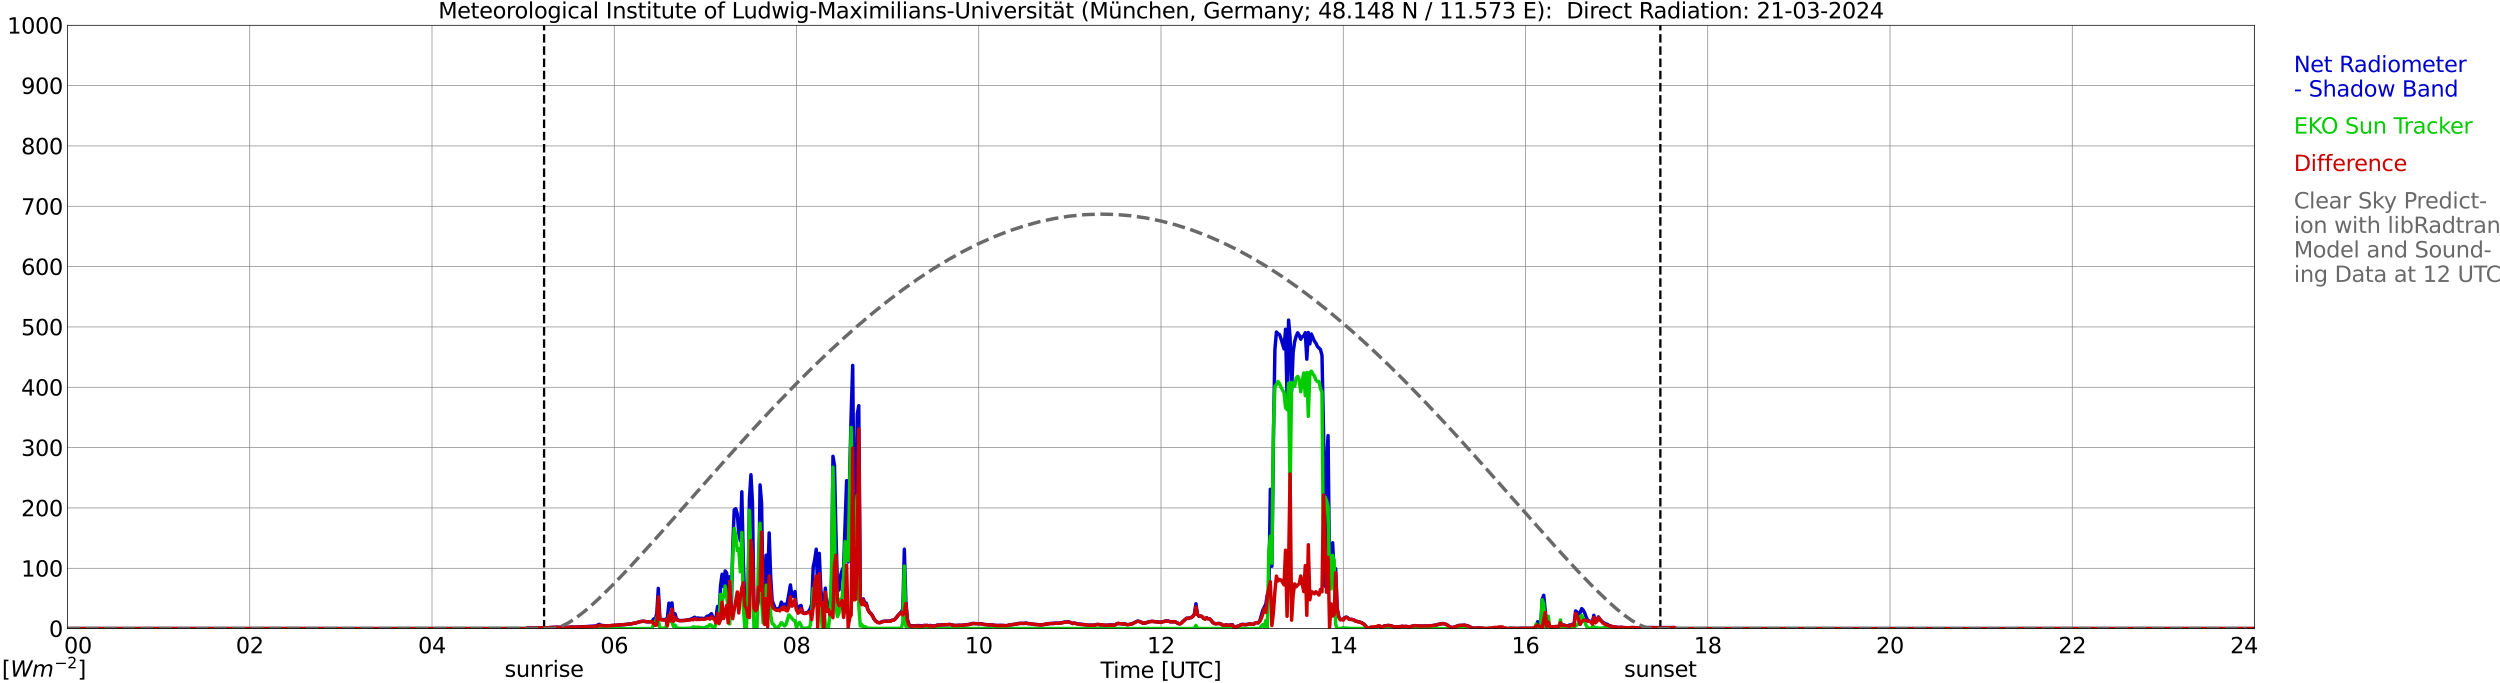 <?xml version="1.0" encoding="utf-8" standalone="no"?>
<!DOCTYPE svg PUBLIC "-//W3C//DTD SVG 1.1//EN"
  "http://www.w3.org/Graphics/SVG/1.1/DTD/svg11.dtd">
<svg xmlns:xlink="http://www.w3.org/1999/xlink" width="1085.4pt" height="296.64pt" viewBox="0 0 1085.4 296.64" xmlns="http://www.w3.org/2000/svg" version="1.1">
 <defs>
  <style type="text/css">*{stroke-linejoin: round; stroke-linecap: butt}</style>
 </defs>
 <g id="figure_1">
  <g id="patch_1">
   <path d="M 0 296.64 
L 1085.4 296.64 
L 1085.4 0 
L 0 0 
z
" style="fill: #ffffff"/>
  </g>
  <g id="axes_1">
   <g id="patch_2">
    <path d="M 29.306 272.909 
L 978.814 272.909 
L 978.814 10.976 
L 29.306 10.976 
z
" style="fill: #ffffff"/>
   </g>
   <g id="patch_3">
    <path d="M 978.814 272.909 
L 978.814 272.909 
L 978.814 10.976 
L 978.814 10.976 
z
" clip-path="url(#p8faa9d172c)" style="fill: #d3d3d3; opacity: 0.25; stroke: #d3d3d3; stroke-linejoin: miter"/>
   </g>
   <g id="matplotlib.axis_1">
    <g id="xtick_1">
     <g id="line2d_1">
      <path d="M 29.306 272.909 
L 29.306 10.976 
" clip-path="url(#p8faa9d172c)" style="fill: none; stroke: #808080; stroke-width: 0.3; stroke-linecap: square"/>
     </g>
     <g id="line2d_2"/>
     <g id="text_1">
      <!--    00 -->
      <g transform="translate(18.733 283.627) scale(0.095 -0.095)">
       <defs>
        <path id="DejaVuSans-20" transform="scale(0.016)"/>
        <path id="DejaVuSans-30" d="M 2034 4250 
Q 1547 4250 1301 3770 
Q 1056 3291 1056 2328 
Q 1056 1369 1301 889 
Q 1547 409 2034 409 
Q 2525 409 2770 889 
Q 3016 1369 3016 2328 
Q 3016 3291 2770 3770 
Q 2525 4250 2034 4250 
z
M 2034 4750 
Q 2819 4750 3233 4129 
Q 3647 3509 3647 2328 
Q 3647 1150 3233 529 
Q 2819 -91 2034 -91 
Q 1250 -91 836 529 
Q 422 1150 422 2328 
Q 422 3509 836 4129 
Q 1250 4750 2034 4750 
z
" transform="scale(0.016)"/>
       </defs>
       <use xlink:href="#DejaVuSans-20"/>
       <use xlink:href="#DejaVuSans-20" transform="translate(31.787 0)"/>
       <use xlink:href="#DejaVuSans-20" transform="translate(63.574 0)"/>
       <use xlink:href="#DejaVuSans-30" transform="translate(95.361 0)"/>
       <use xlink:href="#DejaVuSans-30" transform="translate(158.984 0)"/>
      </g>
     </g>
    </g>
    <g id="xtick_2">
     <g id="line2d_3">
      <path d="M 108.431 272.909 
L 108.431 10.976 
" clip-path="url(#p8faa9d172c)" style="fill: none; stroke: #808080; stroke-width: 0.3; stroke-linecap: square"/>
     </g>
     <g id="line2d_4"/>
     <g id="text_2">
      <!-- 02 -->
      <g transform="translate(102.387 283.627) scale(0.095 -0.095)">
       <defs>
        <path id="DejaVuSans-32" d="M 1228 531 
L 3431 531 
L 3431 0 
L 469 0 
L 469 531 
Q 828 903 1448 1529 
Q 2069 2156 2228 2338 
Q 2531 2678 2651 2914 
Q 2772 3150 2772 3378 
Q 2772 3750 2511 3984 
Q 2250 4219 1831 4219 
Q 1534 4219 1204 4116 
Q 875 4013 500 3803 
L 500 4441 
Q 881 4594 1212 4672 
Q 1544 4750 1819 4750 
Q 2544 4750 2975 4387 
Q 3406 4025 3406 3419 
Q 3406 3131 3298 2873 
Q 3191 2616 2906 2266 
Q 2828 2175 2409 1742 
Q 1991 1309 1228 531 
z
" transform="scale(0.016)"/>
       </defs>
       <use xlink:href="#DejaVuSans-30"/>
       <use xlink:href="#DejaVuSans-32" transform="translate(63.623 0)"/>
      </g>
     </g>
    </g>
    <g id="xtick_3">
     <g id="line2d_5">
      <path d="M 187.557 272.909 
L 187.557 10.976 
" clip-path="url(#p8faa9d172c)" style="fill: none; stroke: #808080; stroke-width: 0.3; stroke-linecap: square"/>
     </g>
     <g id="line2d_6"/>
     <g id="text_3">
      <!-- 04 -->
      <g transform="translate(181.513 283.627) scale(0.095 -0.095)">
       <defs>
        <path id="DejaVuSans-34" d="M 2419 4116 
L 825 1625 
L 2419 1625 
L 2419 4116 
z
M 2253 4666 
L 3047 4666 
L 3047 1625 
L 3713 1625 
L 3713 1100 
L 3047 1100 
L 3047 0 
L 2419 0 
L 2419 1100 
L 313 1100 
L 313 1709 
L 2253 4666 
z
" transform="scale(0.016)"/>
       </defs>
       <use xlink:href="#DejaVuSans-30"/>
       <use xlink:href="#DejaVuSans-34" transform="translate(63.623 0)"/>
      </g>
     </g>
    </g>
    <g id="xtick_4">
     <g id="line2d_7">
      <path d="M 266.683 272.909 
L 266.683 10.976 
" clip-path="url(#p8faa9d172c)" style="fill: none; stroke: #808080; stroke-width: 0.3; stroke-linecap: square"/>
     </g>
     <g id="line2d_8"/>
     <g id="text_4">
      <!-- 06 -->
      <g transform="translate(260.638 283.627) scale(0.095 -0.095)">
       <defs>
        <path id="DejaVuSans-36" d="M 2113 2584 
Q 1688 2584 1439 2293 
Q 1191 2003 1191 1497 
Q 1191 994 1439 701 
Q 1688 409 2113 409 
Q 2538 409 2786 701 
Q 3034 994 3034 1497 
Q 3034 2003 2786 2293 
Q 2538 2584 2113 2584 
z
M 3366 4563 
L 3366 3988 
Q 3128 4100 2886 4159 
Q 2644 4219 2406 4219 
Q 1781 4219 1451 3797 
Q 1122 3375 1075 2522 
Q 1259 2794 1537 2939 
Q 1816 3084 2150 3084 
Q 2853 3084 3261 2657 
Q 3669 2231 3669 1497 
Q 3669 778 3244 343 
Q 2819 -91 2113 -91 
Q 1303 -91 875 529 
Q 447 1150 447 2328 
Q 447 3434 972 4092 
Q 1497 4750 2381 4750 
Q 2619 4750 2861 4703 
Q 3103 4656 3366 4563 
z
" transform="scale(0.016)"/>
       </defs>
       <use xlink:href="#DejaVuSans-30"/>
       <use xlink:href="#DejaVuSans-36" transform="translate(63.623 0)"/>
      </g>
     </g>
    </g>
    <g id="xtick_5">
     <g id="line2d_9">
      <path d="M 345.808 272.909 
L 345.808 10.976 
" clip-path="url(#p8faa9d172c)" style="fill: none; stroke: #808080; stroke-width: 0.3; stroke-linecap: square"/>
     </g>
     <g id="line2d_10"/>
     <g id="text_5">
      <!-- 08 -->
      <g transform="translate(339.764 283.627) scale(0.095 -0.095)">
       <defs>
        <path id="DejaVuSans-38" d="M 2034 2216 
Q 1584 2216 1326 1975 
Q 1069 1734 1069 1313 
Q 1069 891 1326 650 
Q 1584 409 2034 409 
Q 2484 409 2743 651 
Q 3003 894 3003 1313 
Q 3003 1734 2745 1975 
Q 2488 2216 2034 2216 
z
M 1403 2484 
Q 997 2584 770 2862 
Q 544 3141 544 3541 
Q 544 4100 942 4425 
Q 1341 4750 2034 4750 
Q 2731 4750 3128 4425 
Q 3525 4100 3525 3541 
Q 3525 3141 3298 2862 
Q 3072 2584 2669 2484 
Q 3125 2378 3379 2068 
Q 3634 1759 3634 1313 
Q 3634 634 3220 271 
Q 2806 -91 2034 -91 
Q 1263 -91 848 271 
Q 434 634 434 1313 
Q 434 1759 690 2068 
Q 947 2378 1403 2484 
z
M 1172 3481 
Q 1172 3119 1398 2916 
Q 1625 2713 2034 2713 
Q 2441 2713 2670 2916 
Q 2900 3119 2900 3481 
Q 2900 3844 2670 4047 
Q 2441 4250 2034 4250 
Q 1625 4250 1398 4047 
Q 1172 3844 1172 3481 
z
" transform="scale(0.016)"/>
       </defs>
       <use xlink:href="#DejaVuSans-30"/>
       <use xlink:href="#DejaVuSans-38" transform="translate(63.623 0)"/>
      </g>
     </g>
    </g>
    <g id="xtick_6">
     <g id="line2d_11">
      <path d="M 424.934 272.909 
L 424.934 10.976 
" clip-path="url(#p8faa9d172c)" style="fill: none; stroke: #808080; stroke-width: 0.3; stroke-linecap: square"/>
     </g>
     <g id="line2d_12"/>
     <g id="text_6">
      <!-- 10 -->
      <g transform="translate(418.89 283.627) scale(0.095 -0.095)">
       <defs>
        <path id="DejaVuSans-31" d="M 794 531 
L 1825 531 
L 1825 4091 
L 703 3866 
L 703 4441 
L 1819 4666 
L 2450 4666 
L 2450 531 
L 3481 531 
L 3481 0 
L 794 0 
L 794 531 
z
" transform="scale(0.016)"/>
       </defs>
       <use xlink:href="#DejaVuSans-31"/>
       <use xlink:href="#DejaVuSans-30" transform="translate(63.623 0)"/>
      </g>
     </g>
    </g>
    <g id="xtick_7">
     <g id="line2d_13">
      <path d="M 504.06 272.909 
L 504.06 10.976 
" clip-path="url(#p8faa9d172c)" style="fill: none; stroke: #808080; stroke-width: 0.3; stroke-linecap: square"/>
     </g>
     <g id="line2d_14"/>
     <g id="text_7">
      <!-- 12 -->
      <g transform="translate(498.015 283.627) scale(0.095 -0.095)">
       <use xlink:href="#DejaVuSans-31"/>
       <use xlink:href="#DejaVuSans-32" transform="translate(63.623 0)"/>
      </g>
     </g>
    </g>
    <g id="xtick_8">
     <g id="line2d_15">
      <path d="M 583.185 272.909 
L 583.185 10.976 
" clip-path="url(#p8faa9d172c)" style="fill: none; stroke: #808080; stroke-width: 0.3; stroke-linecap: square"/>
     </g>
     <g id="line2d_16"/>
     <g id="text_8">
      <!-- 14 -->
      <g transform="translate(577.141 283.627) scale(0.095 -0.095)">
       <use xlink:href="#DejaVuSans-31"/>
       <use xlink:href="#DejaVuSans-34" transform="translate(63.623 0)"/>
      </g>
     </g>
    </g>
    <g id="xtick_9">
     <g id="line2d_17">
      <path d="M 662.311 272.909 
L 662.311 10.976 
" clip-path="url(#p8faa9d172c)" style="fill: none; stroke: #808080; stroke-width: 0.3; stroke-linecap: square"/>
     </g>
     <g id="line2d_18"/>
     <g id="text_9">
      <!-- 16 -->
      <g transform="translate(656.267 283.627) scale(0.095 -0.095)">
       <use xlink:href="#DejaVuSans-31"/>
       <use xlink:href="#DejaVuSans-36" transform="translate(63.623 0)"/>
      </g>
     </g>
    </g>
    <g id="xtick_10">
     <g id="line2d_19">
      <path d="M 741.437 272.909 
L 741.437 10.976 
" clip-path="url(#p8faa9d172c)" style="fill: none; stroke: #808080; stroke-width: 0.3; stroke-linecap: square"/>
     </g>
     <g id="line2d_20"/>
     <g id="text_10">
      <!-- 18 -->
      <g transform="translate(735.392 283.627) scale(0.095 -0.095)">
       <use xlink:href="#DejaVuSans-31"/>
       <use xlink:href="#DejaVuSans-38" transform="translate(63.623 0)"/>
      </g>
     </g>
    </g>
    <g id="xtick_11">
     <g id="line2d_21">
      <path d="M 820.562 272.909 
L 820.562 10.976 
" clip-path="url(#p8faa9d172c)" style="fill: none; stroke: #808080; stroke-width: 0.3; stroke-linecap: square"/>
     </g>
     <g id="line2d_22"/>
     <g id="text_11">
      <!-- 20 -->
      <g transform="translate(814.518 283.627) scale(0.095 -0.095)">
       <use xlink:href="#DejaVuSans-32"/>
       <use xlink:href="#DejaVuSans-30" transform="translate(63.623 0)"/>
      </g>
     </g>
    </g>
    <g id="xtick_12">
     <g id="line2d_23">
      <path d="M 899.688 272.909 
L 899.688 10.976 
" clip-path="url(#p8faa9d172c)" style="fill: none; stroke: #808080; stroke-width: 0.3; stroke-linecap: square"/>
     </g>
     <g id="line2d_24"/>
     <g id="text_12">
      <!-- 22 -->
      <g transform="translate(893.644 283.627) scale(0.095 -0.095)">
       <use xlink:href="#DejaVuSans-32"/>
       <use xlink:href="#DejaVuSans-32" transform="translate(63.623 0)"/>
      </g>
     </g>
    </g>
    <g id="xtick_13">
     <g id="line2d_25">
      <path d="M 978.814 272.909 
L 978.814 10.976 
" clip-path="url(#p8faa9d172c)" style="fill: none; stroke: #808080; stroke-width: 0.3; stroke-linecap: square"/>
     </g>
     <g id="line2d_26"/>
     <g id="text_13">
      <!-- 24    -->
      <g transform="translate(968.241 283.627) scale(0.095 -0.095)">
       <use xlink:href="#DejaVuSans-32"/>
       <use xlink:href="#DejaVuSans-34" transform="translate(63.623 0)"/>
       <use xlink:href="#DejaVuSans-20" transform="translate(127.246 0)"/>
       <use xlink:href="#DejaVuSans-20" transform="translate(159.033 0)"/>
       <use xlink:href="#DejaVuSans-20" transform="translate(190.82 0)"/>
      </g>
     </g>
    </g>
    <g id="text_14">
     <!-- Time [UTC] -->
     <g transform="translate(477.806 294.322) scale(0.095 -0.095)">
      <defs>
       <path id="DejaVuSans-54" d="M -19 4666 
L 3928 4666 
L 3928 4134 
L 2272 4134 
L 2272 0 
L 1638 0 
L 1638 4134 
L -19 4134 
L -19 4666 
z
" transform="scale(0.016)"/>
       <path id="DejaVuSans-69" d="M 603 3500 
L 1178 3500 
L 1178 0 
L 603 0 
L 603 3500 
z
M 603 4863 
L 1178 4863 
L 1178 4134 
L 603 4134 
L 603 4863 
z
" transform="scale(0.016)"/>
       <path id="DejaVuSans-6d" d="M 3328 2828 
Q 3544 3216 3844 3400 
Q 4144 3584 4550 3584 
Q 5097 3584 5394 3201 
Q 5691 2819 5691 2113 
L 5691 0 
L 5113 0 
L 5113 2094 
Q 5113 2597 4934 2840 
Q 4756 3084 4391 3084 
Q 3944 3084 3684 2787 
Q 3425 2491 3425 1978 
L 3425 0 
L 2847 0 
L 2847 2094 
Q 2847 2600 2669 2842 
Q 2491 3084 2119 3084 
Q 1678 3084 1418 2786 
Q 1159 2488 1159 1978 
L 1159 0 
L 581 0 
L 581 3500 
L 1159 3500 
L 1159 2956 
Q 1356 3278 1631 3431 
Q 1906 3584 2284 3584 
Q 2666 3584 2933 3390 
Q 3200 3197 3328 2828 
z
" transform="scale(0.016)"/>
       <path id="DejaVuSans-65" d="M 3597 1894 
L 3597 1613 
L 953 1613 
Q 991 1019 1311 708 
Q 1631 397 2203 397 
Q 2534 397 2845 478 
Q 3156 559 3463 722 
L 3463 178 
Q 3153 47 2828 -22 
Q 2503 -91 2169 -91 
Q 1331 -91 842 396 
Q 353 884 353 1716 
Q 353 2575 817 3079 
Q 1281 3584 2069 3584 
Q 2775 3584 3186 3129 
Q 3597 2675 3597 1894 
z
M 3022 2063 
Q 3016 2534 2758 2815 
Q 2500 3097 2075 3097 
Q 1594 3097 1305 2825 
Q 1016 2553 972 2059 
L 3022 2063 
z
" transform="scale(0.016)"/>
       <path id="DejaVuSans-5b" d="M 550 4863 
L 1875 4863 
L 1875 4416 
L 1125 4416 
L 1125 -397 
L 1875 -397 
L 1875 -844 
L 550 -844 
L 550 4863 
z
" transform="scale(0.016)"/>
       <path id="DejaVuSans-55" d="M 556 4666 
L 1191 4666 
L 1191 1831 
Q 1191 1081 1462 751 
Q 1734 422 2344 422 
Q 2950 422 3222 751 
Q 3494 1081 3494 1831 
L 3494 4666 
L 4128 4666 
L 4128 1753 
Q 4128 841 3676 375 
Q 3225 -91 2344 -91 
Q 1459 -91 1007 375 
Q 556 841 556 1753 
L 556 4666 
z
" transform="scale(0.016)"/>
       <path id="DejaVuSans-43" d="M 4122 4306 
L 4122 3641 
Q 3803 3938 3442 4084 
Q 3081 4231 2675 4231 
Q 1875 4231 1450 3742 
Q 1025 3253 1025 2328 
Q 1025 1406 1450 917 
Q 1875 428 2675 428 
Q 3081 428 3442 575 
Q 3803 722 4122 1019 
L 4122 359 
Q 3791 134 3420 21 
Q 3050 -91 2638 -91 
Q 1578 -91 968 557 
Q 359 1206 359 2328 
Q 359 3453 968 4101 
Q 1578 4750 2638 4750 
Q 3056 4750 3426 4639 
Q 3797 4528 4122 4306 
z
" transform="scale(0.016)"/>
       <path id="DejaVuSans-5d" d="M 1947 4863 
L 1947 -844 
L 622 -844 
L 622 -397 
L 1369 -397 
L 1369 4416 
L 622 4416 
L 622 4863 
L 1947 4863 
z
" transform="scale(0.016)"/>
      </defs>
      <use xlink:href="#DejaVuSans-54"/>
      <use xlink:href="#DejaVuSans-69" transform="translate(57.959 0)"/>
      <use xlink:href="#DejaVuSans-6d" transform="translate(85.742 0)"/>
      <use xlink:href="#DejaVuSans-65" transform="translate(183.154 0)"/>
      <use xlink:href="#DejaVuSans-20" transform="translate(244.678 0)"/>
      <use xlink:href="#DejaVuSans-5b" transform="translate(276.465 0)"/>
      <use xlink:href="#DejaVuSans-55" transform="translate(315.479 0)"/>
      <use xlink:href="#DejaVuSans-54" transform="translate(388.672 0)"/>
      <use xlink:href="#DejaVuSans-43" transform="translate(443.881 0)"/>
      <use xlink:href="#DejaVuSans-5d" transform="translate(513.705 0)"/>
     </g>
    </g>
   </g>
   <g id="matplotlib.axis_2">
    <g id="ytick_1">
     <g id="line2d_27">
      <path d="M 29.306 272.909 
L 978.814 272.909 
" clip-path="url(#p8faa9d172c)" style="fill: none; stroke: #808080; stroke-width: 0.3; stroke-linecap: square"/>
     </g>
     <g id="line2d_28"/>
     <g id="text_15">
      <!-- 0 -->
      <g transform="translate(21.261 276.518) scale(0.095 -0.095)">
       <use xlink:href="#DejaVuSans-30"/>
      </g>
     </g>
    </g>
    <g id="ytick_2">
     <g id="line2d_29">
      <path d="M 29.306 246.715 
L 978.814 246.715 
" clip-path="url(#p8faa9d172c)" style="fill: none; stroke: #808080; stroke-width: 0.3; stroke-linecap: square"/>
     </g>
     <g id="line2d_30"/>
     <g id="text_16">
      <!-- 100 -->
      <g transform="translate(9.173 250.325) scale(0.095 -0.095)">
       <use xlink:href="#DejaVuSans-31"/>
       <use xlink:href="#DejaVuSans-30" transform="translate(63.623 0)"/>
       <use xlink:href="#DejaVuSans-30" transform="translate(127.246 0)"/>
      </g>
     </g>
    </g>
    <g id="ytick_3">
     <g id="line2d_31">
      <path d="M 29.306 220.522 
L 978.814 220.522 
" clip-path="url(#p8faa9d172c)" style="fill: none; stroke: #808080; stroke-width: 0.3; stroke-linecap: square"/>
     </g>
     <g id="line2d_32"/>
     <g id="text_17">
      <!-- 200 -->
      <g transform="translate(9.173 224.131) scale(0.095 -0.095)">
       <use xlink:href="#DejaVuSans-32"/>
       <use xlink:href="#DejaVuSans-30" transform="translate(63.623 0)"/>
       <use xlink:href="#DejaVuSans-30" transform="translate(127.246 0)"/>
      </g>
     </g>
    </g>
    <g id="ytick_4">
     <g id="line2d_33">
      <path d="M 29.306 194.329 
L 978.814 194.329 
" clip-path="url(#p8faa9d172c)" style="fill: none; stroke: #808080; stroke-width: 0.3; stroke-linecap: square"/>
     </g>
     <g id="line2d_34"/>
     <g id="text_18">
      <!-- 300 -->
      <g transform="translate(9.173 197.938) scale(0.095 -0.095)">
       <defs>
        <path id="DejaVuSans-33" d="M 2597 2516 
Q 3050 2419 3304 2112 
Q 3559 1806 3559 1356 
Q 3559 666 3084 287 
Q 2609 -91 1734 -91 
Q 1441 -91 1130 -33 
Q 819 25 488 141 
L 488 750 
Q 750 597 1062 519 
Q 1375 441 1716 441 
Q 2309 441 2620 675 
Q 2931 909 2931 1356 
Q 2931 1769 2642 2001 
Q 2353 2234 1838 2234 
L 1294 2234 
L 1294 2753 
L 1863 2753 
Q 2328 2753 2575 2939 
Q 2822 3125 2822 3475 
Q 2822 3834 2567 4026 
Q 2313 4219 1838 4219 
Q 1578 4219 1281 4162 
Q 984 4106 628 3988 
L 628 4550 
Q 988 4650 1302 4700 
Q 1616 4750 1894 4750 
Q 2613 4750 3031 4423 
Q 3450 4097 3450 3541 
Q 3450 3153 3228 2886 
Q 3006 2619 2597 2516 
z
" transform="scale(0.016)"/>
       </defs>
       <use xlink:href="#DejaVuSans-33"/>
       <use xlink:href="#DejaVuSans-30" transform="translate(63.623 0)"/>
       <use xlink:href="#DejaVuSans-30" transform="translate(127.246 0)"/>
      </g>
     </g>
    </g>
    <g id="ytick_5">
     <g id="line2d_35">
      <path d="M 29.306 168.136 
L 978.814 168.136 
" clip-path="url(#p8faa9d172c)" style="fill: none; stroke: #808080; stroke-width: 0.3; stroke-linecap: square"/>
     </g>
     <g id="line2d_36"/>
     <g id="text_19">
      <!-- 400 -->
      <g transform="translate(9.173 171.745) scale(0.095 -0.095)">
       <use xlink:href="#DejaVuSans-34"/>
       <use xlink:href="#DejaVuSans-30" transform="translate(63.623 0)"/>
       <use xlink:href="#DejaVuSans-30" transform="translate(127.246 0)"/>
      </g>
     </g>
    </g>
    <g id="ytick_6">
     <g id="line2d_37">
      <path d="M 29.306 141.942 
L 978.814 141.942 
" clip-path="url(#p8faa9d172c)" style="fill: none; stroke: #808080; stroke-width: 0.3; stroke-linecap: square"/>
     </g>
     <g id="line2d_38"/>
     <g id="text_20">
      <!-- 500 -->
      <g transform="translate(9.173 145.551) scale(0.095 -0.095)">
       <defs>
        <path id="DejaVuSans-35" d="M 691 4666 
L 3169 4666 
L 3169 4134 
L 1269 4134 
L 1269 2991 
Q 1406 3038 1543 3061 
Q 1681 3084 1819 3084 
Q 2600 3084 3056 2656 
Q 3513 2228 3513 1497 
Q 3513 744 3044 326 
Q 2575 -91 1722 -91 
Q 1428 -91 1123 -41 
Q 819 9 494 109 
L 494 744 
Q 775 591 1075 516 
Q 1375 441 1709 441 
Q 2250 441 2565 725 
Q 2881 1009 2881 1497 
Q 2881 1984 2565 2268 
Q 2250 2553 1709 2553 
Q 1456 2553 1204 2497 
Q 953 2441 691 2322 
L 691 4666 
z
" transform="scale(0.016)"/>
       </defs>
       <use xlink:href="#DejaVuSans-35"/>
       <use xlink:href="#DejaVuSans-30" transform="translate(63.623 0)"/>
       <use xlink:href="#DejaVuSans-30" transform="translate(127.246 0)"/>
      </g>
     </g>
    </g>
    <g id="ytick_7">
     <g id="line2d_39">
      <path d="M 29.306 115.749 
L 978.814 115.749 
" clip-path="url(#p8faa9d172c)" style="fill: none; stroke: #808080; stroke-width: 0.3; stroke-linecap: square"/>
     </g>
     <g id="line2d_40"/>
     <g id="text_21">
      <!-- 600 -->
      <g transform="translate(9.173 119.358) scale(0.095 -0.095)">
       <use xlink:href="#DejaVuSans-36"/>
       <use xlink:href="#DejaVuSans-30" transform="translate(63.623 0)"/>
       <use xlink:href="#DejaVuSans-30" transform="translate(127.246 0)"/>
      </g>
     </g>
    </g>
    <g id="ytick_8">
     <g id="line2d_41">
      <path d="M 29.306 89.556 
L 978.814 89.556 
" clip-path="url(#p8faa9d172c)" style="fill: none; stroke: #808080; stroke-width: 0.3; stroke-linecap: square"/>
     </g>
     <g id="line2d_42"/>
     <g id="text_22">
      <!-- 700 -->
      <g transform="translate(9.173 93.165) scale(0.095 -0.095)">
       <defs>
        <path id="DejaVuSans-37" d="M 525 4666 
L 3525 4666 
L 3525 4397 
L 1831 0 
L 1172 0 
L 2766 4134 
L 525 4134 
L 525 4666 
z
" transform="scale(0.016)"/>
       </defs>
       <use xlink:href="#DejaVuSans-37"/>
       <use xlink:href="#DejaVuSans-30" transform="translate(63.623 0)"/>
       <use xlink:href="#DejaVuSans-30" transform="translate(127.246 0)"/>
      </g>
     </g>
    </g>
    <g id="ytick_9">
     <g id="line2d_43">
      <path d="M 29.306 63.362 
L 978.814 63.362 
" clip-path="url(#p8faa9d172c)" style="fill: none; stroke: #808080; stroke-width: 0.3; stroke-linecap: square"/>
     </g>
     <g id="line2d_44"/>
     <g id="text_23">
      <!-- 800 -->
      <g transform="translate(9.173 66.972) scale(0.095 -0.095)">
       <use xlink:href="#DejaVuSans-38"/>
       <use xlink:href="#DejaVuSans-30" transform="translate(63.623 0)"/>
       <use xlink:href="#DejaVuSans-30" transform="translate(127.246 0)"/>
      </g>
     </g>
    </g>
    <g id="ytick_10">
     <g id="line2d_45">
      <path d="M 29.306 37.169 
L 978.814 37.169 
" clip-path="url(#p8faa9d172c)" style="fill: none; stroke: #808080; stroke-width: 0.3; stroke-linecap: square"/>
     </g>
     <g id="line2d_46"/>
     <g id="text_24">
      <!-- 900 -->
      <g transform="translate(9.173 40.778) scale(0.095 -0.095)">
       <defs>
        <path id="DejaVuSans-39" d="M 703 97 
L 703 672 
Q 941 559 1184 500 
Q 1428 441 1663 441 
Q 2288 441 2617 861 
Q 2947 1281 2994 2138 
Q 2813 1869 2534 1725 
Q 2256 1581 1919 1581 
Q 1219 1581 811 2004 
Q 403 2428 403 3163 
Q 403 3881 828 4315 
Q 1253 4750 1959 4750 
Q 2769 4750 3195 4129 
Q 3622 3509 3622 2328 
Q 3622 1225 3098 567 
Q 2575 -91 1691 -91 
Q 1453 -91 1209 -44 
Q 966 3 703 97 
z
M 1959 2075 
Q 2384 2075 2632 2365 
Q 2881 2656 2881 3163 
Q 2881 3666 2632 3958 
Q 2384 4250 1959 4250 
Q 1534 4250 1286 3958 
Q 1038 3666 1038 3163 
Q 1038 2656 1286 2365 
Q 1534 2075 1959 2075 
z
" transform="scale(0.016)"/>
       </defs>
       <use xlink:href="#DejaVuSans-39"/>
       <use xlink:href="#DejaVuSans-30" transform="translate(63.623 0)"/>
       <use xlink:href="#DejaVuSans-30" transform="translate(127.246 0)"/>
      </g>
     </g>
    </g>
    <g id="ytick_11">
     <g id="line2d_47">
      <path d="M 29.306 10.976 
L 978.814 10.976 
" clip-path="url(#p8faa9d172c)" style="fill: none; stroke: #808080; stroke-width: 0.3; stroke-linecap: square"/>
     </g>
     <g id="line2d_48"/>
     <g id="text_25">
      <!-- 1000 -->
      <g transform="translate(3.128 14.585) scale(0.095 -0.095)">
       <use xlink:href="#DejaVuSans-31"/>
       <use xlink:href="#DejaVuSans-30" transform="translate(63.623 0)"/>
       <use xlink:href="#DejaVuSans-30" transform="translate(127.246 0)"/>
       <use xlink:href="#DejaVuSans-30" transform="translate(190.869 0)"/>
      </g>
     </g>
    </g>
   </g>
   <g id="line2d_49">
    <path d="M 236.219 272.909 
L 236.219 10.976 
" clip-path="url(#p8faa9d172c)" style="fill: none; stroke-dasharray: 3.7,1.6; stroke-dashoffset: 0; stroke: #000000"/>
   </g>
   <g id="line2d_50">
    <path d="M 720.864 272.909 
L 720.864 10.976 
" clip-path="url(#p8faa9d172c)" style="fill: none; stroke-dasharray: 3.7,1.6; stroke-dashoffset: 0; stroke: #000000"/>
   </g>
   <g id="line2d_51">
    <path d="M 29.306 272.909 
L 228.439 272.909 
L 229.098 272.613 
L 230.417 272.655 
L 235.033 272.594 
L 235.692 272.542 
L 236.351 272.613 
L 241.626 272.304 
L 243.604 272.372 
L 244.264 272.312 
L 245.583 272.429 
L 248.22 272.233 
L 249.539 272.241 
L 250.858 272.241 
L 258.77 271.782 
L 260.089 271.052 
L 260.748 271.437 
L 262.726 271.696 
L 264.045 271.704 
L 268.661 271.361 
L 271.298 271.146 
L 273.936 270.853 
L 275.255 270.58 
L 275.914 270.502 
L 277.892 269.899 
L 279.211 269.703 
L 281.189 269.973 
L 282.508 269.918 
L 283.167 269.732 
L 283.827 268.676 
L 284.486 268.846 
L 285.145 266.395 
L 285.805 255.459 
L 286.464 268.529 
L 287.124 268.948 
L 288.442 268.998 
L 289.102 268.807 
L 289.761 268.283 
L 290.42 261.874 
L 291.08 263.333 
L 291.739 261.761 
L 292.399 268.799 
L 293.058 266.481 
L 293.717 268.697 
L 294.377 269.155 
L 295.036 269.417 
L 297.014 269.388 
L 299.652 268.941 
L 301.63 267.982 
L 302.289 268.49 
L 302.949 268.275 
L 303.608 268.411 
L 304.927 268.432 
L 305.586 268.645 
L 306.246 268.351 
L 306.905 267.581 
L 307.564 267.474 
L 308.224 267.041 
L 308.883 266.418 
L 309.543 268.354 
L 310.202 268.65 
L 310.861 268.218 
L 311.521 263.317 
L 312.18 266.848 
L 312.839 254.202 
L 313.499 249.319 
L 314.158 254.746 
L 314.818 247.873 
L 315.477 248.701 
L 316.136 261.659 
L 316.796 250.383 
L 317.455 266.201 
L 318.114 237.668 
L 318.774 221.345 
L 319.433 220.857 
L 320.093 223.157 
L 320.752 231.505 
L 321.411 234.748 
L 322.071 213.513 
L 322.73 243.976 
L 323.39 263.023 
L 324.049 263.841 
L 324.708 263.6 
L 325.368 216.763 
L 326.027 206.103 
L 326.686 218.18 
L 327.346 263.807 
L 328.005 265.15 
L 328.665 264.042 
L 329.324 260.242 
L 329.983 210.532 
L 330.643 218.492 
L 331.302 260.121 
L 331.961 260.897 
L 332.621 241.047 
L 333.28 253.408 
L 333.94 231.369 
L 334.599 250.608 
L 335.258 260.849 
L 336.577 264.147 
L 337.236 264.498 
L 338.555 263.846 
L 339.215 261.423 
L 339.874 262.617 
L 340.533 262.321 
L 341.193 263.377 
L 341.852 261.523 
L 343.171 253.955 
L 343.83 258.843 
L 344.49 258.893 
L 345.149 256.813 
L 345.808 264.435 
L 346.468 264.21 
L 347.127 263.107 
L 347.787 262.872 
L 348.446 265.889 
L 349.105 266.269 
L 350.424 265.905 
L 351.083 265.517 
L 351.743 264.315 
L 352.402 262.272 
L 353.062 246.116 
L 353.721 243.014 
L 354.38 238.444 
L 355.04 256.609 
L 355.699 240.261 
L 356.359 255.92 
L 357.018 261.344 
L 357.677 264.1 
L 358.337 255.354 
L 358.996 265.192 
L 359.655 264.215 
L 360.315 261.122 
L 360.974 257.442 
L 361.634 198.111 
L 362.293 202.056 
L 362.952 232.024 
L 363.612 255.634 
L 364.271 256.169 
L 364.93 249.906 
L 365.59 247.651 
L 366.249 246.197 
L 367.568 208.678 
L 368.227 243.999 
L 368.887 206.108 
L 369.546 179.679 
L 370.206 158.643 
L 370.865 229.103 
L 371.524 236.105 
L 372.184 179.833 
L 372.843 176.135 
L 373.502 259.571 
L 374.162 260.784 
L 374.821 260.014 
L 375.481 261.921 
L 376.14 261.871 
L 376.799 264.655 
L 377.459 265.745 
L 378.118 266.381 
L 378.777 267.303 
L 379.437 268.621 
L 380.096 269.506 
L 380.756 269.986 
L 381.415 270.313 
L 382.074 270.292 
L 383.393 269.776 
L 384.712 269.622 
L 385.371 269.7 
L 386.69 269.572 
L 387.349 269.273 
L 388.009 269.184 
L 388.668 268.679 
L 389.987 267.041 
L 391.306 265.713 
L 391.965 264.323 
L 392.624 238.444 
L 393.284 261.004 
L 393.943 268.823 
L 394.603 271.06 
L 395.262 271.636 
L 395.921 271.722 
L 398.559 271.589 
L 399.218 271.607 
L 399.878 271.767 
L 400.537 271.727 
L 401.196 271.544 
L 401.856 271.586 
L 402.515 271.494 
L 403.175 271.714 
L 403.834 271.531 
L 404.493 271.691 
L 405.812 271.78 
L 407.131 271.374 
L 411.746 271.204 
L 412.406 271.101 
L 413.725 271.429 
L 415.043 271.56 
L 416.362 271.437 
L 417.022 271.497 
L 418.34 271.382 
L 420.318 271.143 
L 420.978 271.046 
L 422.297 270.685 
L 426.253 270.826 
L 426.912 271.062 
L 429.55 271.329 
L 430.209 271.232 
L 431.528 271.442 
L 433.506 271.544 
L 434.165 271.476 
L 436.803 271.628 
L 437.462 271.562 
L 438.122 271.356 
L 441.419 270.923 
L 442.078 270.706 
L 443.397 270.63 
L 444.716 270.669 
L 445.375 270.512 
L 446.034 270.69 
L 447.353 270.79 
L 449.331 271.159 
L 449.991 271.117 
L 451.969 271.353 
L 455.925 270.719 
L 456.584 270.648 
L 457.244 270.698 
L 457.903 270.523 
L 459.881 270.564 
L 461.2 270.324 
L 461.859 270.119 
L 463.838 269.996 
L 465.156 270.376 
L 465.816 270.677 
L 466.475 270.504 
L 467.134 270.73 
L 472.409 271.408 
L 475.047 271.418 
L 476.366 271.096 
L 477.025 271.125 
L 477.685 271.269 
L 479.663 271.416 
L 480.322 271.497 
L 480.981 271.379 
L 481.641 271.384 
L 482.3 271.277 
L 483.619 271.39 
L 484.278 271.183 
L 484.938 270.8 
L 485.597 270.633 
L 486.256 270.792 
L 486.916 270.769 
L 487.575 270.934 
L 488.235 270.834 
L 489.553 271.232 
L 491.532 270.837 
L 493.51 269.81 
L 494.169 269.661 
L 495.488 270.132 
L 496.147 270.544 
L 497.466 270.418 
L 498.785 269.957 
L 500.103 269.75 
L 504.06 270.206 
L 504.719 269.902 
L 505.379 269.834 
L 506.038 269.635 
L 506.697 269.567 
L 507.357 269.679 
L 508.016 269.941 
L 509.335 269.952 
L 509.994 269.863 
L 511.313 270.53 
L 511.972 270.86 
L 512.632 270.695 
L 514.61 268.878 
L 515.269 268.385 
L 515.929 268.48 
L 516.588 268.173 
L 517.247 268.108 
L 517.907 267.544 
L 518.566 266.539 
L 519.226 262.138 
L 519.885 266.696 
L 520.544 267.523 
L 521.204 267.424 
L 521.863 267.654 
L 522.522 268.39 
L 523.182 268.762 
L 523.841 268.21 
L 524.501 268.642 
L 525.16 268.679 
L 525.819 269.31 
L 526.479 270.195 
L 527.138 270.646 
L 527.797 270.774 
L 529.116 270.682 
L 529.776 270.74 
L 531.094 271.497 
L 531.754 271.468 
L 532.413 271.235 
L 533.073 271.492 
L 535.051 271.211 
L 535.71 272.251 
L 537.688 271.788 
L 539.007 271.115 
L 539.666 271.091 
L 540.985 271.198 
L 542.963 270.805 
L 543.623 271.046 
L 544.282 270.997 
L 544.941 270.517 
L 545.601 270.303 
L 546.26 270.423 
L 546.919 269.677 
L 548.238 264.941 
L 549.557 262.337 
L 550.216 258.309 
L 550.876 256.792 
L 551.535 212.415 
L 552.195 245.856 
L 552.854 192.739 
L 553.513 151.704 
L 554.173 144.148 
L 554.832 144.931 
L 555.491 145.214 
L 556.151 147.008 
L 557.47 151.479 
L 558.129 142.953 
L 558.788 172.526 
L 559.448 138.975 
L 560.107 146.565 
L 560.766 169.636 
L 561.426 152.972 
L 562.085 148.326 
L 562.745 145.984 
L 563.404 144.491 
L 564.063 145.533 
L 564.723 147.27 
L 565.382 146.133 
L 566.042 145.858 
L 566.701 144.436 
L 567.36 155.935 
L 568.02 144.349 
L 568.679 149.295 
L 569.338 145.028 
L 570.657 148.113 
L 571.317 148.967 
L 571.976 150.421 
L 573.295 151.736 
L 573.954 154.326 
L 574.613 186.728 
L 575.273 254.545 
L 575.932 201.477 
L 576.592 189.122 
L 577.251 250.448 
L 577.91 244.966 
L 578.57 235.649 
L 579.229 249.348 
L 579.889 246.901 
L 580.548 264.176 
L 581.207 267.665 
L 581.867 269.011 
L 583.185 268.783 
L 583.845 268.118 
L 584.504 267.877 
L 585.164 268.246 
L 585.823 268.833 
L 587.142 268.933 
L 587.801 269.14 
L 588.46 269.595 
L 589.779 269.933 
L 591.098 270.313 
L 591.757 270.711 
L 592.417 271.243 
L 593.076 272.005 
L 593.736 272.974 
L 594.395 273.037 
L 595.054 273.454 
L 595.714 273.485 
L 596.373 273.393 
L 597.032 273.537 
L 597.692 273.488 
L 598.351 273.991 
L 599.011 274.035 
L 599.67 272.639 
L 600.329 272.094 
L 600.989 271.767 
L 602.307 271.576 
L 602.967 271.531 
L 604.286 271.767 
L 604.945 272.162 
L 606.264 272.165 
L 608.242 272.021 
L 608.901 271.898 
L 609.561 272.065 
L 610.22 271.95 
L 611.539 272.118 
L 612.198 272.097 
L 614.176 271.641 
L 614.836 271.662 
L 615.495 271.806 
L 619.451 271.801 
L 621.429 271.712 
L 624.067 271.23 
L 624.726 270.984 
L 625.386 270.936 
L 626.045 270.766 
L 626.705 270.732 
L 628.023 271.125 
L 629.342 272.084 
L 630.001 272.354 
L 630.661 272.437 
L 631.32 272.301 
L 633.298 271.573 
L 635.276 271.46 
L 635.936 271.413 
L 637.914 271.982 
L 639.233 272.77 
L 639.892 272.686 
L 640.552 272.775 
L 641.87 272.571 
L 648.464 273.333 
L 649.123 273.406 
L 649.783 273.325 
L 650.442 273.548 
L 651.761 273.64 
L 652.42 273.556 
L 653.08 273.221 
L 653.739 273.15 
L 654.399 272.896 
L 655.058 272.88 
L 655.717 272.728 
L 656.377 272.807 
L 657.695 272.801 
L 658.355 272.927 
L 660.333 272.754 
L 664.949 272.833 
L 666.267 272.542 
L 666.927 272.149 
L 667.586 269.928 
L 668.246 271.649 
L 668.905 271.769 
L 669.564 260.108 
L 670.224 258.455 
L 671.542 271.798 
L 672.202 270.389 
L 672.861 271.94 
L 673.521 272.126 
L 674.839 272.094 
L 676.158 272.01 
L 676.817 271.929 
L 678.136 271.321 
L 678.796 271.311 
L 680.114 271.748 
L 680.774 271.672 
L 681.433 271.327 
L 682.092 271.39 
L 682.752 270.976 
L 683.411 271.067 
L 684.071 265.239 
L 684.73 265.75 
L 685.389 266.842 
L 686.049 265.931 
L 686.708 264.244 
L 687.368 264.912 
L 688.027 266.154 
L 688.686 268.019 
L 689.346 269.383 
L 690.005 269.577 
L 691.324 270.232 
L 691.983 267.138 
L 692.643 270.214 
L 693.302 269.446 
L 693.961 267.843 
L 694.621 268.836 
L 695.939 270.227 
L 697.258 270.86 
L 697.918 271.099 
L 698.577 271.565 
L 699.896 271.989 
L 702.533 272.422 
L 703.852 272.367 
L 706.49 272.563 
L 708.468 272.435 
L 711.105 272.579 
L 712.424 272.571 
L 713.743 272.45 
L 725.612 272.492 
L 726.93 272.435 
L 727.59 272.909 
L 978.154 272.909 
L 978.154 272.909 
" clip-path="url(#p8faa9d172c)" style="fill: none; stroke: #0000cc; stroke-width: 1.5; stroke-linecap: square"/>
   </g>
   <g id="line2d_52">
    <path d="M 28.646 272.93 
L 36.559 272.943 
L 58.319 272.947 
L 80.737 272.946 
L 186.898 272.92 
L 240.967 272.871 
L 244.264 272.833 
L 246.901 272.891 
L 252.176 272.897 
L 258.111 272.853 
L 258.77 272.722 
L 259.43 272.38 
L 260.089 272.472 
L 260.748 272.759 
L 262.067 272.846 
L 264.045 272.888 
L 271.958 272.912 
L 282.508 272.884 
L 283.167 272.741 
L 283.827 270.75 
L 284.486 270.251 
L 285.145 267.928 
L 285.805 269.223 
L 286.464 272.598 
L 287.124 272.746 
L 288.442 272.713 
L 289.102 272.478 
L 289.761 269.475 
L 290.42 267.605 
L 291.08 266.667 
L 291.739 270.257 
L 292.399 271.962 
L 293.058 271.399 
L 293.717 272.475 
L 294.377 272.747 
L 296.355 272.841 
L 299.652 272.711 
L 300.311 272.566 
L 300.971 272.177 
L 302.289 272.427 
L 302.949 272.286 
L 305.586 272.603 
L 306.246 272.443 
L 306.905 272.015 
L 307.564 271.933 
L 308.224 271.162 
L 308.883 271.568 
L 309.543 272.761 
L 310.202 272.677 
L 310.861 270.666 
L 312.18 268.977 
L 312.839 258.034 
L 313.499 260.773 
L 314.158 259.079 
L 314.818 254.418 
L 315.477 258.711 
L 316.136 264.117 
L 316.796 270.882 
L 317.455 258.738 
L 318.114 241.972 
L 318.774 229.461 
L 319.433 232.343 
L 320.093 239.06 
L 320.752 238.292 
L 321.411 248.25 
L 322.071 231.148 
L 322.73 263.829 
L 323.39 272.805 
L 324.049 272.745 
L 324.708 258.454 
L 325.368 221.562 
L 326.027 244.372 
L 326.686 249.495 
L 327.346 272.689 
L 328.005 272.864 
L 328.665 272.536 
L 329.324 242.285 
L 329.983 227.19 
L 330.643 260.386 
L 331.302 270.386 
L 331.961 259.097 
L 332.621 254.067 
L 333.94 254.225 
L 334.599 266.849 
L 335.258 270.759 
L 335.918 271.142 
L 336.577 272.338 
L 337.236 272.387 
L 337.896 272.188 
L 338.555 271.522 
L 339.215 270.323 
L 339.874 270.853 
L 340.533 271.763 
L 341.193 271.252 
L 342.512 266.958 
L 344.49 269.222 
L 345.149 269.488 
L 345.808 272.474 
L 346.468 270.924 
L 347.127 270.205 
L 348.446 272.773 
L 349.105 272.809 
L 351.083 272.567 
L 351.743 271.755 
L 352.402 266.188 
L 353.062 255.442 
L 353.721 262.878 
L 354.38 261.232 
L 355.04 256.563 
L 355.699 264.071 
L 356.359 265.997 
L 357.018 272.509 
L 357.677 264.221 
L 358.337 271.145 
L 358.996 272.695 
L 359.655 272.535 
L 360.315 267.125 
L 360.974 250.324 
L 361.634 202.836 
L 362.293 229.214 
L 362.952 263.859 
L 363.612 267.699 
L 364.271 266.091 
L 364.93 260.133 
L 365.59 259.814 
L 366.249 251.058 
L 366.909 235.15 
L 367.568 236.232 
L 368.227 243.489 
L 368.887 210.627 
L 369.546 185.563 
L 370.206 236.992 
L 370.865 241.51 
L 371.524 223.33 
L 372.184 214.784 
L 372.843 262.822 
L 373.502 271.742 
L 374.162 271.135 
L 374.821 272.49 
L 375.481 272.028 
L 376.799 272.805 
L 377.459 272.759 
L 378.777 272.835 
L 391.306 272.788 
L 391.965 270.297 
L 392.624 245.776 
L 393.284 271.927 
L 393.943 272.63 
L 395.262 272.646 
L 397.24 272.722 
L 417.022 272.887 
L 434.825 272.87 
L 457.244 272.888 
L 474.388 272.882 
L 486.256 272.878 
L 500.763 272.89 
L 514.61 272.876 
L 517.907 272.865 
L 518.566 272.592 
L 519.226 271.542 
L 519.885 272.867 
L 523.841 272.886 
L 529.776 272.869 
L 546.919 272.897 
L 547.579 271.849 
L 548.238 271.192 
L 548.898 272.212 
L 549.557 269.403 
L 550.216 272.429 
L 550.876 239.109 
L 551.535 232.764 
L 552.195 244.514 
L 552.854 185.904 
L 553.513 167.844 
L 554.173 166.964 
L 554.832 165.62 
L 555.491 166.547 
L 556.151 168.123 
L 557.47 170.46 
L 558.129 176.993 
L 558.788 177.843 
L 559.448 166.359 
L 560.107 213.725 
L 560.766 165.997 
L 561.426 167.431 
L 562.085 167.727 
L 562.745 164.142 
L 563.404 163.451 
L 564.063 164.94 
L 564.723 170.102 
L 565.382 165.336 
L 566.042 161.925 
L 566.701 171.782 
L 567.36 161.698 
L 568.02 180.759 
L 568.679 161.78 
L 569.338 161.132 
L 569.998 162.378 
L 570.657 163.224 
L 571.317 164.992 
L 571.976 165.678 
L 572.635 165.601 
L 573.295 168.707 
L 573.954 170.306 
L 574.613 244.69 
L 575.273 215.656 
L 575.932 217.273 
L 576.592 220.07 
L 577.251 250.173 
L 577.91 255.707 
L 578.57 241.084 
L 579.229 243.266 
L 579.889 271.161 
L 580.548 272.872 
L 582.526 272.857 
L 583.185 272.464 
L 583.845 272.82 
L 584.504 272.69 
L 585.823 272.838 
L 589.12 272.864 
L 593.736 272.809 
L 597.692 272.615 
L 599.011 272.818 
L 601.648 272.869 
L 622.748 272.903 
L 653.08 272.879 
L 664.289 272.901 
L 666.267 272.881 
L 666.927 270.988 
L 667.586 271.476 
L 668.246 272.678 
L 668.905 271.007 
L 669.564 260.375 
L 670.224 262.223 
L 670.883 272.238 
L 671.542 272.786 
L 672.202 267.551 
L 672.861 272.884 
L 676.158 272.893 
L 676.817 272.757 
L 677.477 269.131 
L 678.136 272.82 
L 678.796 272.624 
L 679.455 272.88 
L 680.774 272.893 
L 681.433 272.22 
L 682.092 272.881 
L 683.411 272.267 
L 684.73 271.321 
L 685.389 270.727 
L 686.049 267.733 
L 686.708 267.216 
L 688.027 269.806 
L 688.686 271.69 
L 689.346 272.55 
L 690.005 272.8 
L 690.664 272.815 
L 691.324 272.171 
L 691.983 271.982 
L 692.643 272.749 
L 693.302 272.523 
L 693.961 272.696 
L 695.28 272.698 
L 696.599 272.532 
L 697.258 272.423 
L 699.896 272.864 
L 706.49 272.884 
L 711.105 272.906 
L 800.781 272.925 
L 978.154 272.931 
L 978.154 272.931 
" clip-path="url(#p8faa9d172c)" style="fill: none; stroke: #00cc00; stroke-width: 1.5; stroke-linecap: square"/>
   </g>
   <g id="line2d_53">
    <path d="M 29.306 272.878 
L 64.912 272.867 
L 89.309 272.881 
L 112.388 272.891 
L 196.788 272.904 
L 228.439 272.907 
L 229.098 272.611 
L 230.417 272.653 
L 235.033 272.592 
L 235.692 272.54 
L 236.351 272.611 
L 240.308 272.366 
L 247.561 272.345 
L 249.539 272.275 
L 251.517 272.22 
L 257.451 272.003 
L 258.111 271.901 
L 258.77 271.969 
L 259.43 271.884 
L 260.089 271.488 
L 262.726 271.777 
L 264.705 271.68 
L 266.683 271.47 
L 268.661 271.359 
L 271.298 271.144 
L 273.936 270.85 
L 275.255 270.58 
L 275.914 270.5 
L 277.892 269.9 
L 279.211 269.715 
L 281.189 269.975 
L 283.167 269.9 
L 283.827 270.835 
L 284.486 271.504 
L 285.145 271.375 
L 285.805 259.144 
L 286.464 268.84 
L 287.124 269.111 
L 289.102 269.237 
L 289.761 271.716 
L 290.42 267.178 
L 291.08 269.574 
L 291.739 264.413 
L 292.399 269.746 
L 293.058 267.991 
L 293.717 269.13 
L 295.036 269.518 
L 297.674 269.36 
L 298.333 269.196 
L 298.992 269.233 
L 300.311 268.988 
L 300.971 269.088 
L 301.63 268.595 
L 302.289 268.971 
L 303.608 268.93 
L 304.267 268.907 
L 304.927 268.766 
L 305.586 268.951 
L 306.246 268.817 
L 306.905 268.475 
L 307.564 268.449 
L 308.224 268.788 
L 308.883 267.759 
L 309.543 268.501 
L 310.202 268.882 
L 310.861 270.461 
L 311.521 266.448 
L 312.18 270.78 
L 312.839 269.076 
L 313.499 261.455 
L 314.158 268.576 
L 314.818 266.364 
L 315.477 262.899 
L 316.136 270.45 
L 316.796 252.409 
L 317.455 265.446 
L 318.114 268.606 
L 320.093 257.006 
L 320.752 266.122 
L 321.411 259.407 
L 322.071 255.274 
L 322.73 253.056 
L 323.39 263.127 
L 324.049 264.005 
L 324.708 267.763 
L 325.368 268.11 
L 326.027 234.64 
L 326.686 241.594 
L 327.346 264.026 
L 328.005 265.196 
L 328.665 264.415 
L 329.324 254.953 
L 329.983 256.251 
L 330.643 231.015 
L 331.302 262.644 
L 331.961 271.109 
L 332.621 259.889 
L 333.28 272.187 
L 333.94 250.052 
L 335.258 262.999 
L 335.918 264.237 
L 336.577 264.718 
L 337.236 265.019 
L 337.896 264.868 
L 338.555 265.233 
L 339.215 264.009 
L 339.874 264.673 
L 340.533 263.467 
L 341.193 265.034 
L 341.852 265.198 
L 342.512 263.442 
L 343.171 259.117 
L 343.83 263.163 
L 344.49 262.579 
L 345.149 260.234 
L 345.808 264.87 
L 346.468 266.195 
L 347.127 265.811 
L 347.787 264.296 
L 348.446 266.025 
L 349.105 266.368 
L 349.765 266.347 
L 351.083 265.859 
L 351.743 265.468 
L 352.402 268.992 
L 353.062 263.582 
L 353.721 253.046 
L 354.38 250.121 
L 355.04 272.863 
L 355.699 249.099 
L 356.359 262.831 
L 357.018 261.744 
L 357.677 272.788 
L 358.337 257.117 
L 358.996 265.406 
L 359.655 264.589 
L 360.315 266.905 
L 360.974 265.792 
L 361.634 268.184 
L 362.293 245.751 
L 362.952 241.074 
L 363.612 260.844 
L 364.271 262.987 
L 364.93 262.682 
L 365.59 260.745 
L 366.249 268.047 
L 366.909 263.714 
L 367.568 245.354 
L 368.227 272.399 
L 368.887 268.389 
L 369.546 267.024 
L 370.206 194.56 
L 370.865 260.501 
L 371.524 260.134 
L 372.184 237.958 
L 372.843 186.222 
L 373.502 260.738 
L 374.162 262.558 
L 374.821 260.432 
L 375.481 262.802 
L 376.14 262.381 
L 376.799 264.76 
L 377.459 265.894 
L 378.118 266.447 
L 378.777 267.378 
L 379.437 268.695 
L 380.096 269.587 
L 380.756 270.059 
L 381.415 270.386 
L 382.074 270.362 
L 383.393 269.834 
L 384.712 269.687 
L 385.371 269.775 
L 386.69 269.625 
L 387.349 269.325 
L 388.009 269.253 
L 388.668 268.743 
L 389.987 267.11 
L 391.306 265.834 
L 391.965 266.934 
L 392.624 265.577 
L 393.284 261.986 
L 393.943 269.101 
L 394.603 271.37 
L 395.262 271.899 
L 396.581 271.846 
L 397.24 271.731 
L 399.878 271.868 
L 400.537 271.789 
L 401.196 271.587 
L 402.515 271.576 
L 403.175 271.823 
L 403.834 271.651 
L 404.493 271.818 
L 405.812 271.89 
L 406.471 271.599 
L 407.131 271.444 
L 412.406 271.108 
L 413.725 271.471 
L 415.043 271.601 
L 416.362 271.467 
L 417.022 271.519 
L 418.34 271.404 
L 420.318 271.193 
L 420.978 271.09 
L 422.297 270.723 
L 426.253 270.842 
L 426.912 271.082 
L 429.55 271.38 
L 430.209 271.272 
L 431.528 271.474 
L 432.847 271.633 
L 434.825 271.565 
L 435.484 271.544 
L 436.144 271.67 
L 437.462 271.598 
L 438.122 271.377 
L 441.419 270.94 
L 442.078 270.72 
L 443.397 270.662 
L 444.716 270.687 
L 445.375 270.539 
L 446.034 270.725 
L 447.353 270.821 
L 449.991 271.152 
L 451.969 271.389 
L 455.266 270.736 
L 457.244 270.719 
L 457.903 270.54 
L 459.222 270.656 
L 460.541 270.485 
L 463.178 270.003 
L 463.838 270.028 
L 465.156 270.408 
L 465.816 270.709 
L 466.475 270.535 
L 467.794 270.862 
L 469.113 271.109 
L 470.431 271.188 
L 472.409 271.43 
L 475.047 271.451 
L 476.366 271.124 
L 478.344 271.31 
L 480.322 271.518 
L 480.981 271.404 
L 483.619 271.426 
L 484.278 271.214 
L 484.938 270.832 
L 485.597 270.664 
L 486.256 270.823 
L 486.916 270.794 
L 487.575 270.954 
L 488.235 270.864 
L 489.553 271.249 
L 491.532 270.865 
L 493.51 269.844 
L 494.169 269.701 
L 495.488 270.155 
L 496.147 270.56 
L 497.466 270.443 
L 498.785 269.986 
L 500.103 269.768 
L 504.06 270.228 
L 504.719 269.923 
L 505.379 269.854 
L 506.038 269.646 
L 506.697 269.583 
L 507.357 269.699 
L 508.016 269.964 
L 509.335 270.003 
L 509.994 269.904 
L 511.313 270.549 
L 511.972 270.877 
L 512.632 270.715 
L 514.61 268.91 
L 515.269 268.418 
L 515.929 268.499 
L 516.588 268.192 
L 517.247 268.124 
L 517.907 267.588 
L 518.566 266.856 
L 519.226 263.505 
L 519.885 266.737 
L 520.544 267.546 
L 521.204 267.442 
L 521.863 267.683 
L 522.522 268.429 
L 523.182 268.815 
L 523.841 268.232 
L 524.501 268.679 
L 525.16 268.711 
L 525.819 269.338 
L 526.479 270.22 
L 527.138 270.679 
L 527.797 270.826 
L 529.116 270.732 
L 529.776 270.78 
L 531.094 271.533 
L 531.754 271.494 
L 532.413 271.265 
L 533.073 271.517 
L 535.051 271.291 
L 535.71 272.345 
L 537.688 271.843 
L 539.007 271.161 
L 540.326 271.213 
L 540.985 271.225 
L 542.963 270.816 
L 543.623 271.059 
L 544.282 270.999 
L 544.941 270.524 
L 545.601 270.312 
L 546.26 270.435 
L 546.919 269.688 
L 547.579 268.531 
L 548.238 266.657 
L 548.898 264.255 
L 549.557 265.843 
L 550.216 258.789 
L 550.876 255.225 
L 551.535 252.56 
L 552.195 271.567 
L 552.854 266.074 
L 553.513 256.769 
L 554.173 250.092 
L 554.832 252.219 
L 555.491 251.576 
L 556.151 251.794 
L 557.47 253.928 
L 558.129 238.869 
L 558.788 267.591 
L 559.448 245.524 
L 560.107 205.749 
L 560.766 269.27 
L 561.426 258.45 
L 562.085 253.507 
L 562.745 254.751 
L 563.404 253.948 
L 564.063 253.503 
L 564.723 250.077 
L 566.042 256.842 
L 566.701 245.562 
L 567.36 267.146 
L 568.02 236.5 
L 568.679 260.423 
L 569.338 256.804 
L 569.998 257.178 
L 570.657 257.798 
L 571.317 256.884 
L 572.635 258.337 
L 573.295 255.938 
L 573.954 256.93 
L 574.613 214.947 
L 575.273 234.02 
L 575.932 257.112 
L 576.592 241.96 
L 577.251 272.634 
L 577.91 262.168 
L 578.57 267.474 
L 579.229 266.827 
L 579.889 248.649 
L 580.548 264.213 
L 581.207 267.706 
L 581.867 269.067 
L 582.526 268.953 
L 583.185 269.228 
L 583.845 268.207 
L 584.504 268.096 
L 585.164 268.357 
L 585.823 268.904 
L 587.142 268.978 
L 587.801 269.192 
L 588.46 269.646 
L 589.779 269.974 
L 591.098 270.358 
L 591.757 270.748 
L 592.417 271.274 
L 593.736 272.744 
L 594.395 272.651 
L 595.054 272.246 
L 597.692 272.036 
L 598.351 271.668 
L 599.011 271.691 
L 599.67 272.697 
L 600.329 272.141 
L 600.989 271.81 
L 602.307 271.611 
L 602.967 271.572 
L 604.286 271.795 
L 604.945 272.191 
L 606.264 272.173 
L 608.242 272.023 
L 608.901 271.895 
L 609.561 272.057 
L 610.22 271.939 
L 611.539 272.11 
L 612.198 272.088 
L 614.176 271.633 
L 614.836 271.656 
L 615.495 271.8 
L 620.111 271.787 
L 623.408 271.445 
L 624.726 271.002 
L 625.386 270.955 
L 626.045 270.782 
L 626.705 270.745 
L 628.023 271.145 
L 629.342 272.101 
L 630.001 272.37 
L 630.661 272.449 
L 631.32 272.308 
L 633.298 271.577 
L 635.276 271.476 
L 635.936 271.429 
L 637.914 271.996 
L 639.233 272.791 
L 639.892 272.705 
L 640.552 272.789 
L 641.87 272.584 
L 645.167 272.876 
L 646.486 272.691 
L 647.145 272.679 
L 648.464 272.467 
L 649.123 272.397 
L 649.783 272.471 
L 650.442 272.251 
L 651.761 272.153 
L 652.42 272.237 
L 653.08 272.567 
L 653.739 272.645 
L 654.399 272.896 
L 655.058 272.898 
L 655.717 272.745 
L 656.377 272.822 
L 657.695 272.816 
L 659.014 272.856 
L 665.608 272.712 
L 666.267 272.57 
L 666.927 271.748 
L 667.586 271.361 
L 668.246 271.88 
L 668.905 272.146 
L 669.564 272.642 
L 670.883 265.96 
L 671.542 271.921 
L 672.202 270.07 
L 672.861 271.964 
L 673.521 272.133 
L 674.839 272.102 
L 675.499 272.006 
L 676.817 272.081 
L 677.477 270.375 
L 678.136 271.411 
L 678.796 271.596 
L 679.455 271.544 
L 680.114 271.752 
L 680.774 271.689 
L 681.433 272.016 
L 682.092 271.418 
L 682.752 271.269 
L 683.411 271.709 
L 684.071 266.31 
L 684.73 267.338 
L 685.389 269.024 
L 686.049 271.107 
L 686.708 269.937 
L 687.368 269.306 
L 688.686 269.237 
L 689.346 269.742 
L 690.005 269.686 
L 690.664 270.014 
L 691.324 270.97 
L 691.983 268.065 
L 692.643 270.373 
L 693.302 269.832 
L 693.961 268.056 
L 694.621 269.018 
L 695.939 270.482 
L 697.258 271.346 
L 697.918 271.455 
L 699.236 271.923 
L 702.533 272.443 
L 703.852 272.381 
L 706.49 272.588 
L 708.468 272.466 
L 711.765 272.599 
L 717.04 272.49 
L 719.018 272.532 
L 722.315 272.605 
L 724.293 272.544 
L 725.612 272.492 
L 726.93 272.434 
L 727.59 272.908 
L 978.154 272.887 
L 978.154 272.887 
" clip-path="url(#p8faa9d172c)" style="fill: none; stroke: #cc0000; stroke-width: 1.5; stroke-linecap: square"/>
   </g>
   <g id="line2d_54">
    <path d="M 29.306 272.909 
L 240.308 272.876 
L 243.604 272.001 
L 246.901 270.355 
L 250.198 268.186 
L 253.495 265.645 
L 256.792 262.829 
L 260.089 259.806 
L 266.683 253.308 
L 273.277 246.396 
L 283.167 235.556 
L 296.355 220.671 
L 316.136 198.298 
L 326.027 187.368 
L 335.918 176.742 
L 345.808 166.5 
L 352.402 159.923 
L 358.996 153.569 
L 365.59 147.456 
L 372.184 141.602 
L 378.777 136.022 
L 385.371 130.731 
L 391.965 125.743 
L 398.559 121.07 
L 405.153 116.725 
L 411.746 112.719 
L 418.34 109.06 
L 424.934 105.758 
L 431.528 102.821 
L 438.122 100.256 
L 444.716 98.069 
L 451.309 96.265 
L 457.903 94.849 
L 464.497 93.824 
L 471.091 93.192 
L 477.685 92.955 
L 484.278 93.113 
L 490.872 93.665 
L 497.466 94.612 
L 504.06 95.949 
L 510.654 97.675 
L 517.247 99.785 
L 523.841 102.273 
L 530.435 105.135 
L 537.029 108.363 
L 543.623 111.949 
L 550.216 115.884 
L 556.81 120.159 
L 563.404 124.763 
L 569.998 129.685 
L 576.592 134.912 
L 583.185 140.431 
L 589.779 146.226 
L 596.373 152.282 
L 602.967 158.583 
L 609.561 165.11 
L 619.451 175.282 
L 629.342 185.849 
L 639.233 196.729 
L 652.42 211.561 
L 675.499 237.602 
L 685.389 248.338 
L 691.983 255.141 
L 698.577 261.476 
L 701.874 264.387 
L 705.171 267.059 
L 708.468 269.409 
L 711.765 271.315 
L 715.062 272.589 
L 718.358 272.909 
L 975.517 272.909 
L 975.517 272.909 
" clip-path="url(#p8faa9d172c)" style="fill: none; stroke-dasharray: 5.55,2.4; stroke-dashoffset: 0; stroke: #696969; stroke-width: 1.5"/>
   </g>
   <g id="patch_4">
    <path d="M 29.306 272.909 
L 29.306 10.976 
" style="fill: none; stroke: #000000; stroke-width: 0.3; stroke-linejoin: miter; stroke-linecap: square"/>
   </g>
   <g id="patch_5">
    <path d="M 978.814 272.909 
L 978.814 10.976 
" style="fill: none; stroke: #000000; stroke-width: 0.3; stroke-linejoin: miter; stroke-linecap: square"/>
   </g>
   <g id="patch_6">
    <path d="M 29.306 272.909 
L 978.814 272.909 
" style="fill: none; stroke: #000000; stroke-width: 0.3; stroke-linejoin: miter; stroke-linecap: square"/>
   </g>
   <g id="patch_7">
    <path d="M 29.306 10.976 
L 978.814 10.976 
" style="fill: none; stroke: #000000; stroke-width: 0.3; stroke-linejoin: miter; stroke-linecap: square"/>
   </g>
   <g id="text_26">
    <!-- sunrise -->
    <g transform="translate(219.055 293.863) scale(0.095 -0.095)">
     <defs>
      <path id="DejaVuSans-73" d="M 2834 3397 
L 2834 2853 
Q 2591 2978 2328 3040 
Q 2066 3103 1784 3103 
Q 1356 3103 1142 2972 
Q 928 2841 928 2578 
Q 928 2378 1081 2264 
Q 1234 2150 1697 2047 
L 1894 2003 
Q 2506 1872 2764 1633 
Q 3022 1394 3022 966 
Q 3022 478 2636 193 
Q 2250 -91 1575 -91 
Q 1294 -91 989 -36 
Q 684 19 347 128 
L 347 722 
Q 666 556 975 473 
Q 1284 391 1588 391 
Q 1994 391 2212 530 
Q 2431 669 2431 922 
Q 2431 1156 2273 1281 
Q 2116 1406 1581 1522 
L 1381 1569 
Q 847 1681 609 1914 
Q 372 2147 372 2553 
Q 372 3047 722 3315 
Q 1072 3584 1716 3584 
Q 2034 3584 2315 3537 
Q 2597 3491 2834 3397 
z
" transform="scale(0.016)"/>
      <path id="DejaVuSans-75" d="M 544 1381 
L 544 3500 
L 1119 3500 
L 1119 1403 
Q 1119 906 1312 657 
Q 1506 409 1894 409 
Q 2359 409 2629 706 
Q 2900 1003 2900 1516 
L 2900 3500 
L 3475 3500 
L 3475 0 
L 2900 0 
L 2900 538 
Q 2691 219 2414 64 
Q 2138 -91 1772 -91 
Q 1169 -91 856 284 
Q 544 659 544 1381 
z
M 1991 3584 
L 1991 3584 
z
" transform="scale(0.016)"/>
      <path id="DejaVuSans-6e" d="M 3513 2113 
L 3513 0 
L 2938 0 
L 2938 2094 
Q 2938 2591 2744 2837 
Q 2550 3084 2163 3084 
Q 1697 3084 1428 2787 
Q 1159 2491 1159 1978 
L 1159 0 
L 581 0 
L 581 3500 
L 1159 3500 
L 1159 2956 
Q 1366 3272 1645 3428 
Q 1925 3584 2291 3584 
Q 2894 3584 3203 3211 
Q 3513 2838 3513 2113 
z
" transform="scale(0.016)"/>
      <path id="DejaVuSans-72" d="M 2631 2963 
Q 2534 3019 2420 3045 
Q 2306 3072 2169 3072 
Q 1681 3072 1420 2755 
Q 1159 2438 1159 1844 
L 1159 0 
L 581 0 
L 581 3500 
L 1159 3500 
L 1159 2956 
Q 1341 3275 1631 3429 
Q 1922 3584 2338 3584 
Q 2397 3584 2469 3576 
Q 2541 3569 2628 3553 
L 2631 2963 
z
" transform="scale(0.016)"/>
     </defs>
     <use xlink:href="#DejaVuSans-73"/>
     <use xlink:href="#DejaVuSans-75" transform="translate(52.1 0)"/>
     <use xlink:href="#DejaVuSans-6e" transform="translate(115.479 0)"/>
     <use xlink:href="#DejaVuSans-72" transform="translate(178.857 0)"/>
     <use xlink:href="#DejaVuSans-69" transform="translate(219.971 0)"/>
     <use xlink:href="#DejaVuSans-73" transform="translate(247.754 0)"/>
     <use xlink:href="#DejaVuSans-65" transform="translate(299.854 0)"/>
    </g>
   </g>
   <g id="text_27">
    <!-- sunset -->
    <g transform="translate(705.11 293.863) scale(0.095 -0.095)">
     <defs>
      <path id="DejaVuSans-74" d="M 1172 4494 
L 1172 3500 
L 2356 3500 
L 2356 3053 
L 1172 3053 
L 1172 1153 
Q 1172 725 1289 603 
Q 1406 481 1766 481 
L 2356 481 
L 2356 0 
L 1766 0 
Q 1100 0 847 248 
Q 594 497 594 1153 
L 594 3053 
L 172 3053 
L 172 3500 
L 594 3500 
L 594 4494 
L 1172 4494 
z
" transform="scale(0.016)"/>
     </defs>
     <use xlink:href="#DejaVuSans-73"/>
     <use xlink:href="#DejaVuSans-75" transform="translate(52.1 0)"/>
     <use xlink:href="#DejaVuSans-6e" transform="translate(115.479 0)"/>
     <use xlink:href="#DejaVuSans-73" transform="translate(178.857 0)"/>
     <use xlink:href="#DejaVuSans-65" transform="translate(230.957 0)"/>
     <use xlink:href="#DejaVuSans-74" transform="translate(292.48 0)"/>
    </g>
   </g>
   <g id="text_28">
    <!-- [$Wm^{-2}$] -->
    <g transform="translate(0.821 293.863) scale(0.095 -0.095)">
     <defs>
      <path id="DejaVuSans-Oblique-57" d="M 616 4666 
L 1228 4666 
L 1453 697 
L 3213 4666 
L 3916 4666 
L 4147 697 
L 5888 4666 
L 6528 4666 
L 4453 0 
L 3659 0 
L 3444 3891 
L 1697 0 
L 903 0 
L 616 4666 
z
" transform="scale(0.016)"/>
      <path id="DejaVuSans-Oblique-6d" d="M 5747 2113 
L 5338 0 
L 4763 0 
L 5166 2094 
Q 5191 2228 5203 2325 
Q 5216 2422 5216 2491 
Q 5216 2772 5059 2928 
Q 4903 3084 4622 3084 
Q 4203 3084 3875 2770 
Q 3547 2456 3450 1953 
L 3066 0 
L 2491 0 
L 2900 2094 
Q 2925 2209 2937 2307 
Q 2950 2406 2950 2484 
Q 2950 2769 2794 2926 
Q 2638 3084 2363 3084 
Q 1938 3084 1609 2770 
Q 1281 2456 1184 1953 
L 800 0 
L 225 0 
L 909 3500 
L 1484 3500 
L 1375 2956 
Q 1609 3263 1923 3423 
Q 2238 3584 2597 3584 
Q 2978 3584 3223 3384 
Q 3469 3184 3519 2828 
Q 3781 3197 4126 3390 
Q 4472 3584 4856 3584 
Q 5306 3584 5551 3325 
Q 5797 3066 5797 2591 
Q 5797 2488 5784 2364 
Q 5772 2241 5747 2113 
z
" transform="scale(0.016)"/>
      <path id="DejaVuSans-2212" d="M 678 2272 
L 4684 2272 
L 4684 1741 
L 678 1741 
L 678 2272 
z
" transform="scale(0.016)"/>
     </defs>
     <use xlink:href="#DejaVuSans-5b" transform="translate(0 0.766)"/>
     <use xlink:href="#DejaVuSans-Oblique-57" transform="translate(39.014 0.766)"/>
     <use xlink:href="#DejaVuSans-Oblique-6d" transform="translate(137.891 0.766)"/>
     <use xlink:href="#DejaVuSans-2212" transform="translate(239.953 39.047) scale(0.7)"/>
     <use xlink:href="#DejaVuSans-32" transform="translate(298.605 39.047) scale(0.7)"/>
     <use xlink:href="#DejaVuSans-5d" transform="translate(345.875 0.766)"/>
    </g>
   </g>
   <g id="text_29">
    <!-- Net Radiometer  -->
    <g style="fill: #0000cc" transform="translate(995.905 31.291) scale(0.095 -0.095)">
     <defs>
      <path id="DejaVuSans-4e" d="M 628 4666 
L 1478 4666 
L 3547 763 
L 3547 4666 
L 4159 4666 
L 4159 0 
L 3309 0 
L 1241 3903 
L 1241 0 
L 628 0 
L 628 4666 
z
" transform="scale(0.016)"/>
      <path id="DejaVuSans-52" d="M 2841 2188 
Q 3044 2119 3236 1894 
Q 3428 1669 3622 1275 
L 4263 0 
L 3584 0 
L 2988 1197 
Q 2756 1666 2539 1819 
Q 2322 1972 1947 1972 
L 1259 1972 
L 1259 0 
L 628 0 
L 628 4666 
L 2053 4666 
Q 2853 4666 3247 4331 
Q 3641 3997 3641 3322 
Q 3641 2881 3436 2590 
Q 3231 2300 2841 2188 
z
M 1259 4147 
L 1259 2491 
L 2053 2491 
Q 2509 2491 2742 2702 
Q 2975 2913 2975 3322 
Q 2975 3731 2742 3939 
Q 2509 4147 2053 4147 
L 1259 4147 
z
" transform="scale(0.016)"/>
      <path id="DejaVuSans-61" d="M 2194 1759 
Q 1497 1759 1228 1600 
Q 959 1441 959 1056 
Q 959 750 1161 570 
Q 1363 391 1709 391 
Q 2188 391 2477 730 
Q 2766 1069 2766 1631 
L 2766 1759 
L 2194 1759 
z
M 3341 1997 
L 3341 0 
L 2766 0 
L 2766 531 
Q 2569 213 2275 61 
Q 1981 -91 1556 -91 
Q 1019 -91 701 211 
Q 384 513 384 1019 
Q 384 1609 779 1909 
Q 1175 2209 1959 2209 
L 2766 2209 
L 2766 2266 
Q 2766 2663 2505 2880 
Q 2244 3097 1772 3097 
Q 1472 3097 1187 3025 
Q 903 2953 641 2809 
L 641 3341 
Q 956 3463 1253 3523 
Q 1550 3584 1831 3584 
Q 2591 3584 2966 3190 
Q 3341 2797 3341 1997 
z
" transform="scale(0.016)"/>
      <path id="DejaVuSans-64" d="M 2906 2969 
L 2906 4863 
L 3481 4863 
L 3481 0 
L 2906 0 
L 2906 525 
Q 2725 213 2448 61 
Q 2172 -91 1784 -91 
Q 1150 -91 751 415 
Q 353 922 353 1747 
Q 353 2572 751 3078 
Q 1150 3584 1784 3584 
Q 2172 3584 2448 3432 
Q 2725 3281 2906 2969 
z
M 947 1747 
Q 947 1113 1208 752 
Q 1469 391 1925 391 
Q 2381 391 2643 752 
Q 2906 1113 2906 1747 
Q 2906 2381 2643 2742 
Q 2381 3103 1925 3103 
Q 1469 3103 1208 2742 
Q 947 2381 947 1747 
z
" transform="scale(0.016)"/>
      <path id="DejaVuSans-6f" d="M 1959 3097 
Q 1497 3097 1228 2736 
Q 959 2375 959 1747 
Q 959 1119 1226 758 
Q 1494 397 1959 397 
Q 2419 397 2687 759 
Q 2956 1122 2956 1747 
Q 2956 2369 2687 2733 
Q 2419 3097 1959 3097 
z
M 1959 3584 
Q 2709 3584 3137 3096 
Q 3566 2609 3566 1747 
Q 3566 888 3137 398 
Q 2709 -91 1959 -91 
Q 1206 -91 779 398 
Q 353 888 353 1747 
Q 353 2609 779 3096 
Q 1206 3584 1959 3584 
z
" transform="scale(0.016)"/>
     </defs>
     <use xlink:href="#DejaVuSans-4e"/>
     <use xlink:href="#DejaVuSans-65" transform="translate(74.805 0)"/>
     <use xlink:href="#DejaVuSans-74" transform="translate(136.328 0)"/>
     <use xlink:href="#DejaVuSans-20" transform="translate(175.537 0)"/>
     <use xlink:href="#DejaVuSans-52" transform="translate(207.324 0)"/>
     <use xlink:href="#DejaVuSans-61" transform="translate(274.557 0)"/>
     <use xlink:href="#DejaVuSans-64" transform="translate(335.836 0)"/>
     <use xlink:href="#DejaVuSans-69" transform="translate(399.312 0)"/>
     <use xlink:href="#DejaVuSans-6f" transform="translate(427.096 0)"/>
     <use xlink:href="#DejaVuSans-6d" transform="translate(488.277 0)"/>
     <use xlink:href="#DejaVuSans-65" transform="translate(585.689 0)"/>
     <use xlink:href="#DejaVuSans-74" transform="translate(647.213 0)"/>
     <use xlink:href="#DejaVuSans-65" transform="translate(686.422 0)"/>
     <use xlink:href="#DejaVuSans-72" transform="translate(747.945 0)"/>
     <use xlink:href="#DejaVuSans-20" transform="translate(789.059 0)"/>
    </g>
    <!-- - Shadow Band -->
    <g style="fill: #0000cc" transform="translate(995.905 41.929) scale(0.095 -0.095)">
     <defs>
      <path id="DejaVuSans-2d" d="M 313 2009 
L 1997 2009 
L 1997 1497 
L 313 1497 
L 313 2009 
z
" transform="scale(0.016)"/>
      <path id="DejaVuSans-53" d="M 3425 4513 
L 3425 3897 
Q 3066 4069 2747 4153 
Q 2428 4238 2131 4238 
Q 1616 4238 1336 4038 
Q 1056 3838 1056 3469 
Q 1056 3159 1242 3001 
Q 1428 2844 1947 2747 
L 2328 2669 
Q 3034 2534 3370 2195 
Q 3706 1856 3706 1288 
Q 3706 609 3251 259 
Q 2797 -91 1919 -91 
Q 1588 -91 1214 -16 
Q 841 59 441 206 
L 441 856 
Q 825 641 1194 531 
Q 1563 422 1919 422 
Q 2459 422 2753 634 
Q 3047 847 3047 1241 
Q 3047 1584 2836 1778 
Q 2625 1972 2144 2069 
L 1759 2144 
Q 1053 2284 737 2584 
Q 422 2884 422 3419 
Q 422 4038 858 4394 
Q 1294 4750 2059 4750 
Q 2388 4750 2728 4690 
Q 3069 4631 3425 4513 
z
" transform="scale(0.016)"/>
      <path id="DejaVuSans-68" d="M 3513 2113 
L 3513 0 
L 2938 0 
L 2938 2094 
Q 2938 2591 2744 2837 
Q 2550 3084 2163 3084 
Q 1697 3084 1428 2787 
Q 1159 2491 1159 1978 
L 1159 0 
L 581 0 
L 581 4863 
L 1159 4863 
L 1159 2956 
Q 1366 3272 1645 3428 
Q 1925 3584 2291 3584 
Q 2894 3584 3203 3211 
Q 3513 2838 3513 2113 
z
" transform="scale(0.016)"/>
      <path id="DejaVuSans-77" d="M 269 3500 
L 844 3500 
L 1563 769 
L 2278 3500 
L 2956 3500 
L 3675 769 
L 4391 3500 
L 4966 3500 
L 4050 0 
L 3372 0 
L 2619 2869 
L 1863 0 
L 1184 0 
L 269 3500 
z
" transform="scale(0.016)"/>
      <path id="DejaVuSans-42" d="M 1259 2228 
L 1259 519 
L 2272 519 
Q 2781 519 3026 730 
Q 3272 941 3272 1375 
Q 3272 1813 3026 2020 
Q 2781 2228 2272 2228 
L 1259 2228 
z
M 1259 4147 
L 1259 2741 
L 2194 2741 
Q 2656 2741 2882 2914 
Q 3109 3088 3109 3444 
Q 3109 3797 2882 3972 
Q 2656 4147 2194 4147 
L 1259 4147 
z
M 628 4666 
L 2241 4666 
Q 2963 4666 3353 4366 
Q 3744 4066 3744 3513 
Q 3744 3084 3544 2831 
Q 3344 2578 2956 2516 
Q 3422 2416 3680 2098 
Q 3938 1781 3938 1306 
Q 3938 681 3513 340 
Q 3088 0 2303 0 
L 628 0 
L 628 4666 
z
" transform="scale(0.016)"/>
     </defs>
     <use xlink:href="#DejaVuSans-2d"/>
     <use xlink:href="#DejaVuSans-20" transform="translate(36.084 0)"/>
     <use xlink:href="#DejaVuSans-53" transform="translate(67.871 0)"/>
     <use xlink:href="#DejaVuSans-68" transform="translate(131.348 0)"/>
     <use xlink:href="#DejaVuSans-61" transform="translate(194.727 0)"/>
     <use xlink:href="#DejaVuSans-64" transform="translate(256.006 0)"/>
     <use xlink:href="#DejaVuSans-6f" transform="translate(319.482 0)"/>
     <use xlink:href="#DejaVuSans-77" transform="translate(380.664 0)"/>
     <use xlink:href="#DejaVuSans-20" transform="translate(462.451 0)"/>
     <use xlink:href="#DejaVuSans-42" transform="translate(494.238 0)"/>
     <use xlink:href="#DejaVuSans-61" transform="translate(562.842 0)"/>
     <use xlink:href="#DejaVuSans-6e" transform="translate(624.121 0)"/>
     <use xlink:href="#DejaVuSans-64" transform="translate(687.5 0)"/>
    </g>
   </g>
   <g id="text_30">
    <!-- EKO Sun Tracker -->
    <g style="fill: #00cc00" transform="translate(995.905 58.008) scale(0.095 -0.095)">
     <defs>
      <path id="DejaVuSans-45" d="M 628 4666 
L 3578 4666 
L 3578 4134 
L 1259 4134 
L 1259 2753 
L 3481 2753 
L 3481 2222 
L 1259 2222 
L 1259 531 
L 3634 531 
L 3634 0 
L 628 0 
L 628 4666 
z
" transform="scale(0.016)"/>
      <path id="DejaVuSans-4b" d="M 628 4666 
L 1259 4666 
L 1259 2694 
L 3353 4666 
L 4166 4666 
L 1850 2491 
L 4331 0 
L 3500 0 
L 1259 2247 
L 1259 0 
L 628 0 
L 628 4666 
z
" transform="scale(0.016)"/>
      <path id="DejaVuSans-4f" d="M 2522 4238 
Q 1834 4238 1429 3725 
Q 1025 3213 1025 2328 
Q 1025 1447 1429 934 
Q 1834 422 2522 422 
Q 3209 422 3611 934 
Q 4013 1447 4013 2328 
Q 4013 3213 3611 3725 
Q 3209 4238 2522 4238 
z
M 2522 4750 
Q 3503 4750 4090 4092 
Q 4678 3434 4678 2328 
Q 4678 1225 4090 567 
Q 3503 -91 2522 -91 
Q 1538 -91 948 565 
Q 359 1222 359 2328 
Q 359 3434 948 4092 
Q 1538 4750 2522 4750 
z
" transform="scale(0.016)"/>
      <path id="DejaVuSans-63" d="M 3122 3366 
L 3122 2828 
Q 2878 2963 2633 3030 
Q 2388 3097 2138 3097 
Q 1578 3097 1268 2742 
Q 959 2388 959 1747 
Q 959 1106 1268 751 
Q 1578 397 2138 397 
Q 2388 397 2633 464 
Q 2878 531 3122 666 
L 3122 134 
Q 2881 22 2623 -34 
Q 2366 -91 2075 -91 
Q 1284 -91 818 406 
Q 353 903 353 1747 
Q 353 2603 823 3093 
Q 1294 3584 2113 3584 
Q 2378 3584 2631 3529 
Q 2884 3475 3122 3366 
z
" transform="scale(0.016)"/>
      <path id="DejaVuSans-6b" d="M 581 4863 
L 1159 4863 
L 1159 1991 
L 2875 3500 
L 3609 3500 
L 1753 1863 
L 3688 0 
L 2938 0 
L 1159 1709 
L 1159 0 
L 581 0 
L 581 4863 
z
" transform="scale(0.016)"/>
     </defs>
     <use xlink:href="#DejaVuSans-45"/>
     <use xlink:href="#DejaVuSans-4b" transform="translate(63.184 0)"/>
     <use xlink:href="#DejaVuSans-4f" transform="translate(123.26 0)"/>
     <use xlink:href="#DejaVuSans-20" transform="translate(201.971 0)"/>
     <use xlink:href="#DejaVuSans-53" transform="translate(233.758 0)"/>
     <use xlink:href="#DejaVuSans-75" transform="translate(297.234 0)"/>
     <use xlink:href="#DejaVuSans-6e" transform="translate(360.613 0)"/>
     <use xlink:href="#DejaVuSans-20" transform="translate(423.992 0)"/>
     <use xlink:href="#DejaVuSans-54" transform="translate(455.779 0)"/>
     <use xlink:href="#DejaVuSans-72" transform="translate(502.113 0)"/>
     <use xlink:href="#DejaVuSans-61" transform="translate(543.227 0)"/>
     <use xlink:href="#DejaVuSans-63" transform="translate(604.506 0)"/>
     <use xlink:href="#DejaVuSans-6b" transform="translate(659.486 0)"/>
     <use xlink:href="#DejaVuSans-65" transform="translate(713.771 0)"/>
     <use xlink:href="#DejaVuSans-72" transform="translate(775.295 0)"/>
    </g>
   </g>
   <g id="text_31">
    <!-- Difference -->
    <g style="fill: #cc0000" transform="translate(995.905 74.248) scale(0.095 -0.095)">
     <defs>
      <path id="DejaVuSans-44" d="M 1259 4147 
L 1259 519 
L 2022 519 
Q 2988 519 3436 956 
Q 3884 1394 3884 2338 
Q 3884 3275 3436 3711 
Q 2988 4147 2022 4147 
L 1259 4147 
z
M 628 4666 
L 1925 4666 
Q 3281 4666 3915 4102 
Q 4550 3538 4550 2338 
Q 4550 1131 3912 565 
Q 3275 0 1925 0 
L 628 0 
L 628 4666 
z
" transform="scale(0.016)"/>
      <path id="DejaVuSans-66" d="M 2375 4863 
L 2375 4384 
L 1825 4384 
Q 1516 4384 1395 4259 
Q 1275 4134 1275 3809 
L 1275 3500 
L 2222 3500 
L 2222 3053 
L 1275 3053 
L 1275 0 
L 697 0 
L 697 3053 
L 147 3053 
L 147 3500 
L 697 3500 
L 697 3744 
Q 697 4328 969 4595 
Q 1241 4863 1831 4863 
L 2375 4863 
z
" transform="scale(0.016)"/>
     </defs>
     <use xlink:href="#DejaVuSans-44"/>
     <use xlink:href="#DejaVuSans-69" transform="translate(77.002 0)"/>
     <use xlink:href="#DejaVuSans-66" transform="translate(104.785 0)"/>
     <use xlink:href="#DejaVuSans-66" transform="translate(139.99 0)"/>
     <use xlink:href="#DejaVuSans-65" transform="translate(175.195 0)"/>
     <use xlink:href="#DejaVuSans-72" transform="translate(236.719 0)"/>
     <use xlink:href="#DejaVuSans-65" transform="translate(275.582 0)"/>
     <use xlink:href="#DejaVuSans-6e" transform="translate(337.105 0)"/>
     <use xlink:href="#DejaVuSans-63" transform="translate(400.484 0)"/>
     <use xlink:href="#DejaVuSans-65" transform="translate(455.465 0)"/>
    </g>
   </g>
   <g id="text_32">
    <!-- Clear Sky Predict- -->
    <g style="fill: #696969" transform="translate(995.905 90.488) scale(0.095 -0.095)">
     <defs>
      <path id="DejaVuSans-6c" d="M 603 4863 
L 1178 4863 
L 1178 0 
L 603 0 
L 603 4863 
z
" transform="scale(0.016)"/>
      <path id="DejaVuSans-79" d="M 2059 -325 
Q 1816 -950 1584 -1140 
Q 1353 -1331 966 -1331 
L 506 -1331 
L 506 -850 
L 844 -850 
Q 1081 -850 1212 -737 
Q 1344 -625 1503 -206 
L 1606 56 
L 191 3500 
L 800 3500 
L 1894 763 
L 2988 3500 
L 3597 3500 
L 2059 -325 
z
" transform="scale(0.016)"/>
      <path id="DejaVuSans-50" d="M 1259 4147 
L 1259 2394 
L 2053 2394 
Q 2494 2394 2734 2622 
Q 2975 2850 2975 3272 
Q 2975 3691 2734 3919 
Q 2494 4147 2053 4147 
L 1259 4147 
z
M 628 4666 
L 2053 4666 
Q 2838 4666 3239 4311 
Q 3641 3956 3641 3272 
Q 3641 2581 3239 2228 
Q 2838 1875 2053 1875 
L 1259 1875 
L 1259 0 
L 628 0 
L 628 4666 
z
" transform="scale(0.016)"/>
     </defs>
     <use xlink:href="#DejaVuSans-43"/>
     <use xlink:href="#DejaVuSans-6c" transform="translate(69.824 0)"/>
     <use xlink:href="#DejaVuSans-65" transform="translate(97.607 0)"/>
     <use xlink:href="#DejaVuSans-61" transform="translate(159.131 0)"/>
     <use xlink:href="#DejaVuSans-72" transform="translate(220.41 0)"/>
     <use xlink:href="#DejaVuSans-20" transform="translate(261.523 0)"/>
     <use xlink:href="#DejaVuSans-53" transform="translate(293.311 0)"/>
     <use xlink:href="#DejaVuSans-6b" transform="translate(356.787 0)"/>
     <use xlink:href="#DejaVuSans-79" transform="translate(411.072 0)"/>
     <use xlink:href="#DejaVuSans-20" transform="translate(470.252 0)"/>
     <use xlink:href="#DejaVuSans-50" transform="translate(502.039 0)"/>
     <use xlink:href="#DejaVuSans-72" transform="translate(560.592 0)"/>
     <use xlink:href="#DejaVuSans-65" transform="translate(599.455 0)"/>
     <use xlink:href="#DejaVuSans-64" transform="translate(660.979 0)"/>
     <use xlink:href="#DejaVuSans-69" transform="translate(724.455 0)"/>
     <use xlink:href="#DejaVuSans-63" transform="translate(752.238 0)"/>
     <use xlink:href="#DejaVuSans-74" transform="translate(807.219 0)"/>
     <use xlink:href="#DejaVuSans-2d" transform="translate(846.428 0)"/>
    </g>
    <!-- ion with libRadtran -->
    <g style="fill: #696969" transform="translate(995.905 101.126) scale(0.095 -0.095)">
     <defs>
      <path id="DejaVuSans-62" d="M 3116 1747 
Q 3116 2381 2855 2742 
Q 2594 3103 2138 3103 
Q 1681 3103 1420 2742 
Q 1159 2381 1159 1747 
Q 1159 1113 1420 752 
Q 1681 391 2138 391 
Q 2594 391 2855 752 
Q 3116 1113 3116 1747 
z
M 1159 2969 
Q 1341 3281 1617 3432 
Q 1894 3584 2278 3584 
Q 2916 3584 3314 3078 
Q 3713 2572 3713 1747 
Q 3713 922 3314 415 
Q 2916 -91 2278 -91 
Q 1894 -91 1617 61 
Q 1341 213 1159 525 
L 1159 0 
L 581 0 
L 581 4863 
L 1159 4863 
L 1159 2969 
z
" transform="scale(0.016)"/>
     </defs>
     <use xlink:href="#DejaVuSans-69"/>
     <use xlink:href="#DejaVuSans-6f" transform="translate(27.783 0)"/>
     <use xlink:href="#DejaVuSans-6e" transform="translate(88.965 0)"/>
     <use xlink:href="#DejaVuSans-20" transform="translate(152.344 0)"/>
     <use xlink:href="#DejaVuSans-77" transform="translate(184.131 0)"/>
     <use xlink:href="#DejaVuSans-69" transform="translate(265.918 0)"/>
     <use xlink:href="#DejaVuSans-74" transform="translate(293.701 0)"/>
     <use xlink:href="#DejaVuSans-68" transform="translate(332.91 0)"/>
     <use xlink:href="#DejaVuSans-20" transform="translate(396.289 0)"/>
     <use xlink:href="#DejaVuSans-6c" transform="translate(428.076 0)"/>
     <use xlink:href="#DejaVuSans-69" transform="translate(455.859 0)"/>
     <use xlink:href="#DejaVuSans-62" transform="translate(483.643 0)"/>
     <use xlink:href="#DejaVuSans-52" transform="translate(547.119 0)"/>
     <use xlink:href="#DejaVuSans-61" transform="translate(614.352 0)"/>
     <use xlink:href="#DejaVuSans-64" transform="translate(675.631 0)"/>
     <use xlink:href="#DejaVuSans-74" transform="translate(739.107 0)"/>
     <use xlink:href="#DejaVuSans-72" transform="translate(778.316 0)"/>
     <use xlink:href="#DejaVuSans-61" transform="translate(819.43 0)"/>
     <use xlink:href="#DejaVuSans-6e" transform="translate(880.709 0)"/>
    </g>
    <!-- Model and Sound- -->
    <g style="fill: #696969" transform="translate(995.905 111.764) scale(0.095 -0.095)">
     <defs>
      <path id="DejaVuSans-4d" d="M 628 4666 
L 1569 4666 
L 2759 1491 
L 3956 4666 
L 4897 4666 
L 4897 0 
L 4281 0 
L 4281 4097 
L 3078 897 
L 2444 897 
L 1241 4097 
L 1241 0 
L 628 0 
L 628 4666 
z
" transform="scale(0.016)"/>
     </defs>
     <use xlink:href="#DejaVuSans-4d"/>
     <use xlink:href="#DejaVuSans-6f" transform="translate(86.279 0)"/>
     <use xlink:href="#DejaVuSans-64" transform="translate(147.461 0)"/>
     <use xlink:href="#DejaVuSans-65" transform="translate(210.938 0)"/>
     <use xlink:href="#DejaVuSans-6c" transform="translate(272.461 0)"/>
     <use xlink:href="#DejaVuSans-20" transform="translate(300.244 0)"/>
     <use xlink:href="#DejaVuSans-61" transform="translate(332.031 0)"/>
     <use xlink:href="#DejaVuSans-6e" transform="translate(393.311 0)"/>
     <use xlink:href="#DejaVuSans-64" transform="translate(456.689 0)"/>
     <use xlink:href="#DejaVuSans-20" transform="translate(520.166 0)"/>
     <use xlink:href="#DejaVuSans-53" transform="translate(551.953 0)"/>
     <use xlink:href="#DejaVuSans-6f" transform="translate(615.43 0)"/>
     <use xlink:href="#DejaVuSans-75" transform="translate(676.611 0)"/>
     <use xlink:href="#DejaVuSans-6e" transform="translate(739.99 0)"/>
     <use xlink:href="#DejaVuSans-64" transform="translate(803.369 0)"/>
     <use xlink:href="#DejaVuSans-2d" transform="translate(866.846 0)"/>
    </g>
    <!-- ing Data at 12 UTC -->
    <g style="fill: #696969" transform="translate(995.905 122.402) scale(0.095 -0.095)">
     <defs>
      <path id="DejaVuSans-67" d="M 2906 1791 
Q 2906 2416 2648 2759 
Q 2391 3103 1925 3103 
Q 1463 3103 1205 2759 
Q 947 2416 947 1791 
Q 947 1169 1205 825 
Q 1463 481 1925 481 
Q 2391 481 2648 825 
Q 2906 1169 2906 1791 
z
M 3481 434 
Q 3481 -459 3084 -895 
Q 2688 -1331 1869 -1331 
Q 1566 -1331 1297 -1286 
Q 1028 -1241 775 -1147 
L 775 -588 
Q 1028 -725 1275 -790 
Q 1522 -856 1778 -856 
Q 2344 -856 2625 -561 
Q 2906 -266 2906 331 
L 2906 616 
Q 2728 306 2450 153 
Q 2172 0 1784 0 
Q 1141 0 747 490 
Q 353 981 353 1791 
Q 353 2603 747 3093 
Q 1141 3584 1784 3584 
Q 2172 3584 2450 3431 
Q 2728 3278 2906 2969 
L 2906 3500 
L 3481 3500 
L 3481 434 
z
" transform="scale(0.016)"/>
     </defs>
     <use xlink:href="#DejaVuSans-69"/>
     <use xlink:href="#DejaVuSans-6e" transform="translate(27.783 0)"/>
     <use xlink:href="#DejaVuSans-67" transform="translate(91.162 0)"/>
     <use xlink:href="#DejaVuSans-20" transform="translate(154.639 0)"/>
     <use xlink:href="#DejaVuSans-44" transform="translate(186.426 0)"/>
     <use xlink:href="#DejaVuSans-61" transform="translate(263.428 0)"/>
     <use xlink:href="#DejaVuSans-74" transform="translate(324.707 0)"/>
     <use xlink:href="#DejaVuSans-61" transform="translate(363.916 0)"/>
     <use xlink:href="#DejaVuSans-20" transform="translate(425.195 0)"/>
     <use xlink:href="#DejaVuSans-61" transform="translate(456.982 0)"/>
     <use xlink:href="#DejaVuSans-74" transform="translate(518.262 0)"/>
     <use xlink:href="#DejaVuSans-20" transform="translate(557.471 0)"/>
     <use xlink:href="#DejaVuSans-31" transform="translate(589.258 0)"/>
     <use xlink:href="#DejaVuSans-32" transform="translate(652.881 0)"/>
     <use xlink:href="#DejaVuSans-20" transform="translate(716.504 0)"/>
     <use xlink:href="#DejaVuSans-55" transform="translate(748.291 0)"/>
     <use xlink:href="#DejaVuSans-54" transform="translate(821.484 0)"/>
     <use xlink:href="#DejaVuSans-43" transform="translate(876.693 0)"/>
    </g>
   </g>
   <g id="text_33">
    <!-- Meteorological Institute of Ludwig-Maximilians-Universität (München, Germany; 48.148 N / 11.573 E):  Direct Radiation: 21-03-2024 -->
    <g transform="translate(190.281 7.976) scale(0.095 -0.095)">
     <defs>
      <path id="DejaVuSans-49" d="M 628 4666 
L 1259 4666 
L 1259 0 
L 628 0 
L 628 4666 
z
" transform="scale(0.016)"/>
      <path id="DejaVuSans-4c" d="M 628 4666 
L 1259 4666 
L 1259 531 
L 3531 531 
L 3531 0 
L 628 0 
L 628 4666 
z
" transform="scale(0.016)"/>
      <path id="DejaVuSans-78" d="M 3513 3500 
L 2247 1797 
L 3578 0 
L 2900 0 
L 1881 1375 
L 863 0 
L 184 0 
L 1544 1831 
L 300 3500 
L 978 3500 
L 1906 2253 
L 2834 3500 
L 3513 3500 
z
" transform="scale(0.016)"/>
      <path id="DejaVuSans-76" d="M 191 3500 
L 800 3500 
L 1894 563 
L 2988 3500 
L 3597 3500 
L 2284 0 
L 1503 0 
L 191 3500 
z
" transform="scale(0.016)"/>
      <path id="DejaVuSans-e4" d="M 2194 1759 
Q 1497 1759 1228 1600 
Q 959 1441 959 1056 
Q 959 750 1161 570 
Q 1363 391 1709 391 
Q 2188 391 2477 730 
Q 2766 1069 2766 1631 
L 2766 1759 
L 2194 1759 
z
M 3341 1997 
L 3341 0 
L 2766 0 
L 2766 531 
Q 2569 213 2275 61 
Q 1981 -91 1556 -91 
Q 1019 -91 701 211 
Q 384 513 384 1019 
Q 384 1609 779 1909 
Q 1175 2209 1959 2209 
L 2766 2209 
L 2766 2266 
Q 2766 2663 2505 2880 
Q 2244 3097 1772 3097 
Q 1472 3097 1187 3025 
Q 903 2953 641 2809 
L 641 3341 
Q 956 3463 1253 3523 
Q 1550 3584 1831 3584 
Q 2591 3584 2966 3190 
Q 3341 2797 3341 1997 
z
M 2150 4850 
L 2784 4850 
L 2784 4219 
L 2150 4219 
L 2150 4850 
z
M 928 4850 
L 1562 4850 
L 1562 4219 
L 928 4219 
L 928 4850 
z
" transform="scale(0.016)"/>
      <path id="DejaVuSans-28" d="M 1984 4856 
Q 1566 4138 1362 3434 
Q 1159 2731 1159 2009 
Q 1159 1288 1364 580 
Q 1569 -128 1984 -844 
L 1484 -844 
Q 1016 -109 783 600 
Q 550 1309 550 2009 
Q 550 2706 781 3412 
Q 1013 4119 1484 4856 
L 1984 4856 
z
" transform="scale(0.016)"/>
      <path id="DejaVuSans-fc" d="M 544 1381 
L 544 3500 
L 1119 3500 
L 1119 1403 
Q 1119 906 1312 657 
Q 1506 409 1894 409 
Q 2359 409 2629 706 
Q 2900 1003 2900 1516 
L 2900 3500 
L 3475 3500 
L 3475 0 
L 2900 0 
L 2900 538 
Q 2691 219 2414 64 
Q 2138 -91 1772 -91 
Q 1169 -91 856 284 
Q 544 659 544 1381 
z
M 1991 3584 
L 1991 3584 
z
M 2278 4850 
L 2912 4850 
L 2912 4219 
L 2278 4219 
L 2278 4850 
z
M 1056 4850 
L 1690 4850 
L 1690 4219 
L 1056 4219 
L 1056 4850 
z
" transform="scale(0.016)"/>
      <path id="DejaVuSans-2c" d="M 750 794 
L 1409 794 
L 1409 256 
L 897 -744 
L 494 -744 
L 750 256 
L 750 794 
z
" transform="scale(0.016)"/>
      <path id="DejaVuSans-47" d="M 3809 666 
L 3809 1919 
L 2778 1919 
L 2778 2438 
L 4434 2438 
L 4434 434 
Q 4069 175 3628 42 
Q 3188 -91 2688 -91 
Q 1594 -91 976 548 
Q 359 1188 359 2328 
Q 359 3472 976 4111 
Q 1594 4750 2688 4750 
Q 3144 4750 3555 4637 
Q 3966 4525 4313 4306 
L 4313 3634 
Q 3963 3931 3569 4081 
Q 3175 4231 2741 4231 
Q 1884 4231 1454 3753 
Q 1025 3275 1025 2328 
Q 1025 1384 1454 906 
Q 1884 428 2741 428 
Q 3075 428 3337 486 
Q 3600 544 3809 666 
z
" transform="scale(0.016)"/>
      <path id="DejaVuSans-3b" d="M 750 3309 
L 1409 3309 
L 1409 2516 
L 750 2516 
L 750 3309 
z
M 750 794 
L 1409 794 
L 1409 256 
L 897 -744 
L 494 -744 
L 750 256 
L 750 794 
z
" transform="scale(0.016)"/>
      <path id="DejaVuSans-2e" d="M 684 794 
L 1344 794 
L 1344 0 
L 684 0 
L 684 794 
z
" transform="scale(0.016)"/>
      <path id="DejaVuSans-2f" d="M 1625 4666 
L 2156 4666 
L 531 -594 
L 0 -594 
L 1625 4666 
z
" transform="scale(0.016)"/>
      <path id="DejaVuSans-29" d="M 513 4856 
L 1013 4856 
Q 1481 4119 1714 3412 
Q 1947 2706 1947 2009 
Q 1947 1309 1714 600 
Q 1481 -109 1013 -844 
L 513 -844 
Q 928 -128 1133 580 
Q 1338 1288 1338 2009 
Q 1338 2731 1133 3434 
Q 928 4138 513 4856 
z
" transform="scale(0.016)"/>
      <path id="DejaVuSans-3a" d="M 750 794 
L 1409 794 
L 1409 0 
L 750 0 
L 750 794 
z
M 750 3309 
L 1409 3309 
L 1409 2516 
L 750 2516 
L 750 3309 
z
" transform="scale(0.016)"/>
     </defs>
     <use xlink:href="#DejaVuSans-4d"/>
     <use xlink:href="#DejaVuSans-65" transform="translate(86.279 0)"/>
     <use xlink:href="#DejaVuSans-74" transform="translate(147.803 0)"/>
     <use xlink:href="#DejaVuSans-65" transform="translate(187.012 0)"/>
     <use xlink:href="#DejaVuSans-6f" transform="translate(248.535 0)"/>
     <use xlink:href="#DejaVuSans-72" transform="translate(309.717 0)"/>
     <use xlink:href="#DejaVuSans-6f" transform="translate(348.58 0)"/>
     <use xlink:href="#DejaVuSans-6c" transform="translate(409.762 0)"/>
     <use xlink:href="#DejaVuSans-6f" transform="translate(437.545 0)"/>
     <use xlink:href="#DejaVuSans-67" transform="translate(498.727 0)"/>
     <use xlink:href="#DejaVuSans-69" transform="translate(562.203 0)"/>
     <use xlink:href="#DejaVuSans-63" transform="translate(589.986 0)"/>
     <use xlink:href="#DejaVuSans-61" transform="translate(644.967 0)"/>
     <use xlink:href="#DejaVuSans-6c" transform="translate(706.246 0)"/>
     <use xlink:href="#DejaVuSans-20" transform="translate(734.029 0)"/>
     <use xlink:href="#DejaVuSans-49" transform="translate(765.816 0)"/>
     <use xlink:href="#DejaVuSans-6e" transform="translate(795.309 0)"/>
     <use xlink:href="#DejaVuSans-73" transform="translate(858.688 0)"/>
     <use xlink:href="#DejaVuSans-74" transform="translate(910.787 0)"/>
     <use xlink:href="#DejaVuSans-69" transform="translate(949.996 0)"/>
     <use xlink:href="#DejaVuSans-74" transform="translate(977.779 0)"/>
     <use xlink:href="#DejaVuSans-75" transform="translate(1016.988 0)"/>
     <use xlink:href="#DejaVuSans-74" transform="translate(1080.367 0)"/>
     <use xlink:href="#DejaVuSans-65" transform="translate(1119.576 0)"/>
     <use xlink:href="#DejaVuSans-20" transform="translate(1181.1 0)"/>
     <use xlink:href="#DejaVuSans-6f" transform="translate(1212.887 0)"/>
     <use xlink:href="#DejaVuSans-66" transform="translate(1274.068 0)"/>
     <use xlink:href="#DejaVuSans-20" transform="translate(1309.273 0)"/>
     <use xlink:href="#DejaVuSans-4c" transform="translate(1341.061 0)"/>
     <use xlink:href="#DejaVuSans-75" transform="translate(1395.023 0)"/>
     <use xlink:href="#DejaVuSans-64" transform="translate(1458.402 0)"/>
     <use xlink:href="#DejaVuSans-77" transform="translate(1521.879 0)"/>
     <use xlink:href="#DejaVuSans-69" transform="translate(1603.666 0)"/>
     <use xlink:href="#DejaVuSans-67" transform="translate(1631.449 0)"/>
     <use xlink:href="#DejaVuSans-2d" transform="translate(1694.926 0)"/>
     <use xlink:href="#DejaVuSans-4d" transform="translate(1731.01 0)"/>
     <use xlink:href="#DejaVuSans-61" transform="translate(1817.289 0)"/>
     <use xlink:href="#DejaVuSans-78" transform="translate(1878.568 0)"/>
     <use xlink:href="#DejaVuSans-69" transform="translate(1937.748 0)"/>
     <use xlink:href="#DejaVuSans-6d" transform="translate(1965.531 0)"/>
     <use xlink:href="#DejaVuSans-69" transform="translate(2062.943 0)"/>
     <use xlink:href="#DejaVuSans-6c" transform="translate(2090.727 0)"/>
     <use xlink:href="#DejaVuSans-69" transform="translate(2118.51 0)"/>
     <use xlink:href="#DejaVuSans-61" transform="translate(2146.293 0)"/>
     <use xlink:href="#DejaVuSans-6e" transform="translate(2207.572 0)"/>
     <use xlink:href="#DejaVuSans-73" transform="translate(2270.951 0)"/>
     <use xlink:href="#DejaVuSans-2d" transform="translate(2323.051 0)"/>
     <use xlink:href="#DejaVuSans-55" transform="translate(2359.135 0)"/>
     <use xlink:href="#DejaVuSans-6e" transform="translate(2432.328 0)"/>
     <use xlink:href="#DejaVuSans-69" transform="translate(2495.707 0)"/>
     <use xlink:href="#DejaVuSans-76" transform="translate(2523.49 0)"/>
     <use xlink:href="#DejaVuSans-65" transform="translate(2582.67 0)"/>
     <use xlink:href="#DejaVuSans-72" transform="translate(2644.193 0)"/>
     <use xlink:href="#DejaVuSans-73" transform="translate(2685.307 0)"/>
     <use xlink:href="#DejaVuSans-69" transform="translate(2737.406 0)"/>
     <use xlink:href="#DejaVuSans-74" transform="translate(2765.189 0)"/>
     <use xlink:href="#DejaVuSans-e4" transform="translate(2804.398 0)"/>
     <use xlink:href="#DejaVuSans-74" transform="translate(2865.678 0)"/>
     <use xlink:href="#DejaVuSans-20" transform="translate(2904.887 0)"/>
     <use xlink:href="#DejaVuSans-28" transform="translate(2936.674 0)"/>
     <use xlink:href="#DejaVuSans-4d" transform="translate(2975.688 0)"/>
     <use xlink:href="#DejaVuSans-fc" transform="translate(3061.967 0)"/>
     <use xlink:href="#DejaVuSans-6e" transform="translate(3125.346 0)"/>
     <use xlink:href="#DejaVuSans-63" transform="translate(3188.725 0)"/>
     <use xlink:href="#DejaVuSans-68" transform="translate(3243.705 0)"/>
     <use xlink:href="#DejaVuSans-65" transform="translate(3307.084 0)"/>
     <use xlink:href="#DejaVuSans-6e" transform="translate(3368.607 0)"/>
     <use xlink:href="#DejaVuSans-2c" transform="translate(3431.986 0)"/>
     <use xlink:href="#DejaVuSans-20" transform="translate(3463.773 0)"/>
     <use xlink:href="#DejaVuSans-47" transform="translate(3495.561 0)"/>
     <use xlink:href="#DejaVuSans-65" transform="translate(3573.051 0)"/>
     <use xlink:href="#DejaVuSans-72" transform="translate(3634.574 0)"/>
     <use xlink:href="#DejaVuSans-6d" transform="translate(3673.938 0)"/>
     <use xlink:href="#DejaVuSans-61" transform="translate(3771.35 0)"/>
     <use xlink:href="#DejaVuSans-6e" transform="translate(3832.629 0)"/>
     <use xlink:href="#DejaVuSans-79" transform="translate(3896.008 0)"/>
     <use xlink:href="#DejaVuSans-3b" transform="translate(3955.188 0)"/>
     <use xlink:href="#DejaVuSans-20" transform="translate(3988.879 0)"/>
     <use xlink:href="#DejaVuSans-34" transform="translate(4020.666 0)"/>
     <use xlink:href="#DejaVuSans-38" transform="translate(4084.289 0)"/>
     <use xlink:href="#DejaVuSans-2e" transform="translate(4147.912 0)"/>
     <use xlink:href="#DejaVuSans-31" transform="translate(4179.699 0)"/>
     <use xlink:href="#DejaVuSans-34" transform="translate(4243.322 0)"/>
     <use xlink:href="#DejaVuSans-38" transform="translate(4306.945 0)"/>
     <use xlink:href="#DejaVuSans-20" transform="translate(4370.568 0)"/>
     <use xlink:href="#DejaVuSans-4e" transform="translate(4402.355 0)"/>
     <use xlink:href="#DejaVuSans-20" transform="translate(4477.16 0)"/>
     <use xlink:href="#DejaVuSans-2f" transform="translate(4508.947 0)"/>
     <use xlink:href="#DejaVuSans-20" transform="translate(4542.639 0)"/>
     <use xlink:href="#DejaVuSans-31" transform="translate(4574.426 0)"/>
     <use xlink:href="#DejaVuSans-31" transform="translate(4638.049 0)"/>
     <use xlink:href="#DejaVuSans-2e" transform="translate(4701.672 0)"/>
     <use xlink:href="#DejaVuSans-35" transform="translate(4733.459 0)"/>
     <use xlink:href="#DejaVuSans-37" transform="translate(4797.082 0)"/>
     <use xlink:href="#DejaVuSans-33" transform="translate(4860.705 0)"/>
     <use xlink:href="#DejaVuSans-20" transform="translate(4924.328 0)"/>
     <use xlink:href="#DejaVuSans-45" transform="translate(4956.115 0)"/>
     <use xlink:href="#DejaVuSans-29" transform="translate(5019.299 0)"/>
     <use xlink:href="#DejaVuSans-3a" transform="translate(5058.312 0)"/>
     <use xlink:href="#DejaVuSans-20" transform="translate(5092.004 0)"/>
     <use xlink:href="#DejaVuSans-20" transform="translate(5123.791 0)"/>
     <use xlink:href="#DejaVuSans-44" transform="translate(5155.578 0)"/>
     <use xlink:href="#DejaVuSans-69" transform="translate(5232.58 0)"/>
     <use xlink:href="#DejaVuSans-72" transform="translate(5260.363 0)"/>
     <use xlink:href="#DejaVuSans-65" transform="translate(5299.227 0)"/>
     <use xlink:href="#DejaVuSans-63" transform="translate(5360.75 0)"/>
     <use xlink:href="#DejaVuSans-74" transform="translate(5415.73 0)"/>
     <use xlink:href="#DejaVuSans-20" transform="translate(5454.939 0)"/>
     <use xlink:href="#DejaVuSans-52" transform="translate(5486.727 0)"/>
     <use xlink:href="#DejaVuSans-61" transform="translate(5553.959 0)"/>
     <use xlink:href="#DejaVuSans-64" transform="translate(5615.238 0)"/>
     <use xlink:href="#DejaVuSans-69" transform="translate(5678.715 0)"/>
     <use xlink:href="#DejaVuSans-61" transform="translate(5706.498 0)"/>
     <use xlink:href="#DejaVuSans-74" transform="translate(5767.777 0)"/>
     <use xlink:href="#DejaVuSans-69" transform="translate(5806.986 0)"/>
     <use xlink:href="#DejaVuSans-6f" transform="translate(5834.77 0)"/>
     <use xlink:href="#DejaVuSans-6e" transform="translate(5895.951 0)"/>
     <use xlink:href="#DejaVuSans-3a" transform="translate(5959.33 0)"/>
     <use xlink:href="#DejaVuSans-20" transform="translate(5993.021 0)"/>
     <use xlink:href="#DejaVuSans-32" transform="translate(6024.809 0)"/>
     <use xlink:href="#DejaVuSans-31" transform="translate(6088.432 0)"/>
     <use xlink:href="#DejaVuSans-2d" transform="translate(6152.055 0)"/>
     <use xlink:href="#DejaVuSans-30" transform="translate(6188.139 0)"/>
     <use xlink:href="#DejaVuSans-33" transform="translate(6251.762 0)"/>
     <use xlink:href="#DejaVuSans-2d" transform="translate(6315.385 0)"/>
     <use xlink:href="#DejaVuSans-32" transform="translate(6351.469 0)"/>
     <use xlink:href="#DejaVuSans-30" transform="translate(6415.092 0)"/>
     <use xlink:href="#DejaVuSans-32" transform="translate(6478.715 0)"/>
     <use xlink:href="#DejaVuSans-34" transform="translate(6542.338 0)"/>
    </g>
   </g>
  </g>
 </g>
 <defs>
  <clipPath id="p8faa9d172c">
   <rect x="29.306" y="10.976" width="949.508" height="261.933"/>
  </clipPath>
 </defs>
</svg>
